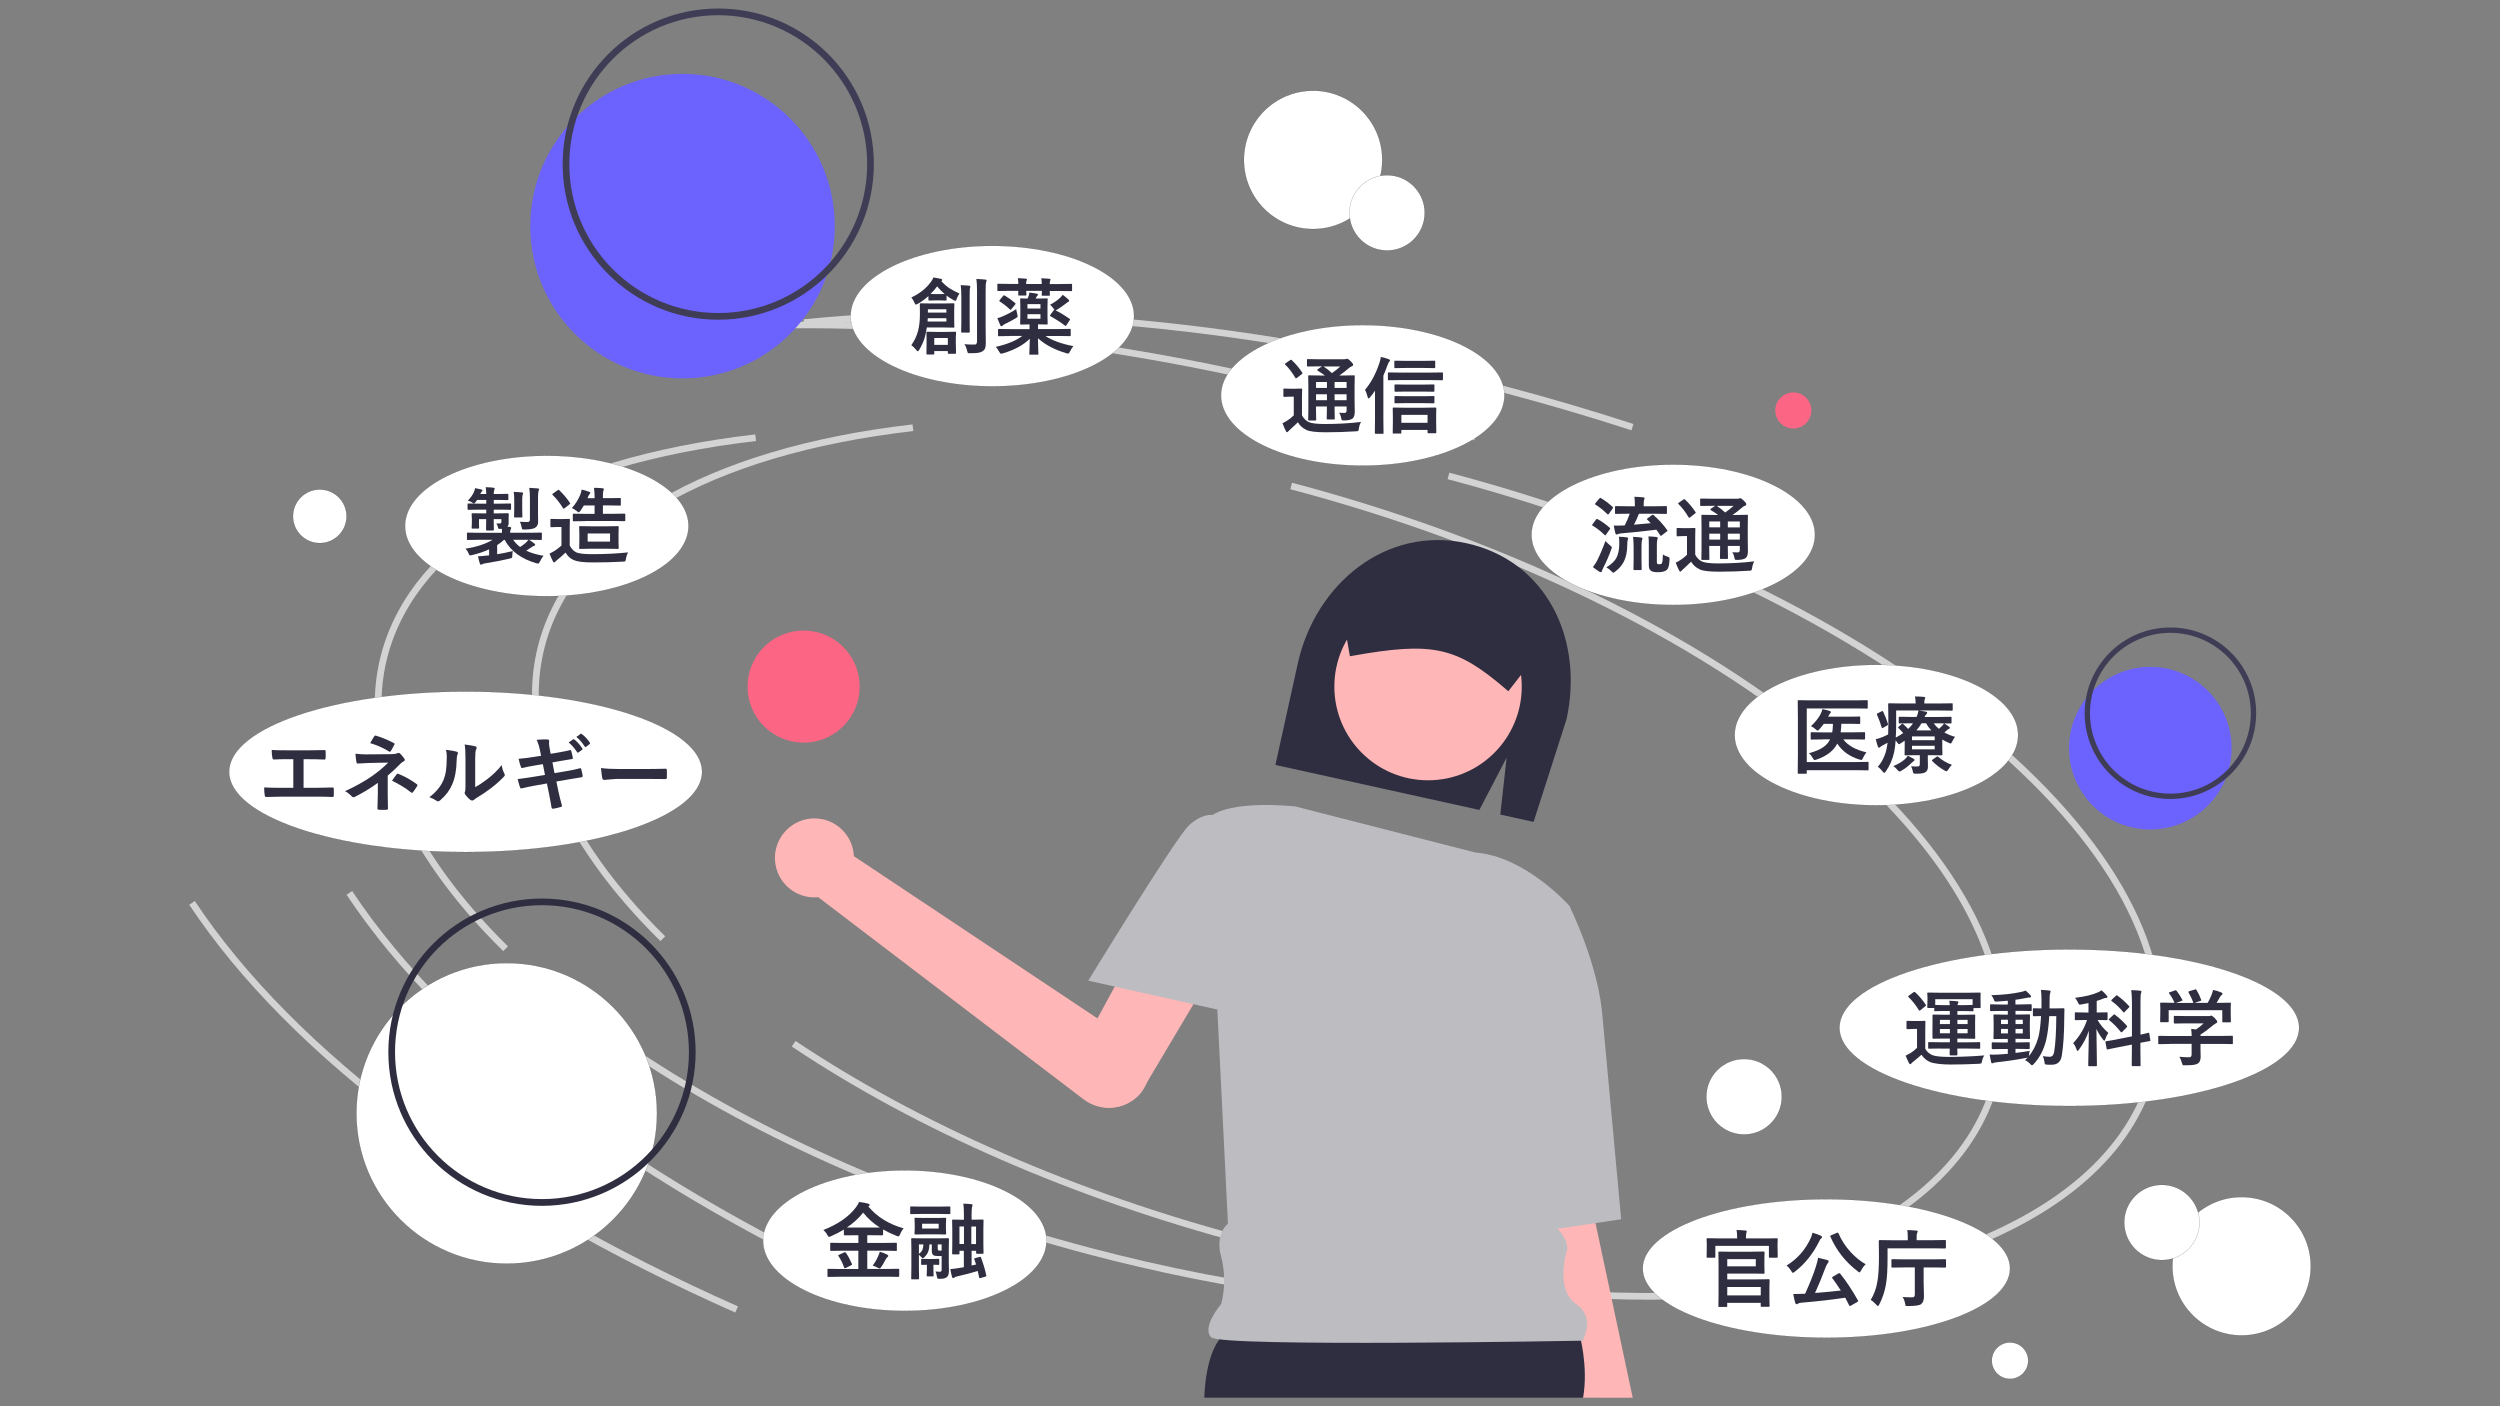 <?xml version="1.0" encoding="UTF-8"?>
<svg xmlns="http://www.w3.org/2000/svg" version="1.1" viewBox="0 0 4535.43 2551.18">
  <rect x="0" y="0" width="4535.43" height="2551.18" fill="#808080" stroke="none"/>
  <defs>
    <style>
      .cls-1 {
        fill: #fd6584;
      }

      .cls-2 {
        fill: #2f2e41;
      }

      .cls-3 {
        fill: #ffb6b6;
      }

      .cls-4 {
        fill: #3f3d56;
      }

      .cls-5 {
        fill: #bcbcc1;
      }

      .cls-6 {
        fill: #d3d3d3;
      }

      .cls-7 {
        stroke-width: .25px;
      }

      .cls-7, .cls-8 {
        fill: #fff;
        stroke: #000;
        stroke-miterlimit: 10;
      }

      .cls-9 {
        fill: #6c63ff;
      }

      .cls-8 {
        stroke-width: .2px;
      }
    </style>
  </defs>
  <!-- Generator: Adobe Illustrator 28.6.0, SVG Export Plug-In . SVG Version: 1.2.0 Build 709)  -->
  <g>
    <g id="_レイヤー_1" data-name="レイヤー_1">
      <g>
        <path id="ed879564-5a8c-4e9d-a096-68f5b6ab9b62-1795" class="cls-3" d="M2068.68,1984.02c-26.44,29.88-71.51,34.34-103.22,10.13l-481.03-366.47c-40.52,3.95-76.37-26.64-78.5-67.76-1.92-37.58,26.13-70.5,63.51-74.75,39.81-4.46,75.46,24.51,79.31,64.22h0c0,1.32.2,2.53.3,3.85l526.61,350.67c9.93,6.69,15.29,18.43,13.47,30.29-4.96,32.51-20.36,49.73-20.36,49.73h-.1v.1h.01Z"/>
        <path class="cls-6" d="M1198.19,1707.3c-186.17-183.23-264.77-374.47-221.42-538.36,55.71-210.38,303.06-355.73,678.75-398.98l1.42,12.05c-370.42,42.64-614.02,184.75-668.31,390.07-42.24,159.53,35.25,346.51,218.18,526.61l-8.51,8.61h-.11Z"/>
        <path class="cls-6" d="M2994.48,2357.88c-232.36,0-484.88-34.54-735.67-100.89-310.15-82.15-594.58-206.02-822.38-358.37l6.79-10.13c226.79,151.63,509.9,275,818.73,356.75,279.16,73.94,560.34,108.18,813.16,99.06l.41,12.15c-26.74.91-53.68,1.42-81.03,1.42h-.01Z"/>
        <path class="cls-6" d="M3527.57,2281.51l-3.85-11.55c207.85-70.3,337.8-183.44,375.89-327.37,48.42-182.93-56.82-395.13-296.17-597.72-240.67-203.49-587.69-372.45-977.25-475.56l3.14-11.75c391.18,103.52,739.93,273.28,981.91,477.99,243.2,205.72,349.86,422.38,300.12,610.07-39.2,147.99-171.89,264.06-383.79,335.78h0v.1h0Z"/>
        <path class="cls-6" d="M1619.36,2362.94c-456.62-202.48-808.4-465.23-990.62-739.72l10.13-6.69c181.01,272.67,530.96,533.8,985.46,735.37l-4.96,11.14h0v-.1h-.01Z"/>
        <path class="cls-6" d="M2959.73,780.69c-75.46-24.61-153.05-47.4-230.74-67.97-446.69-118.31-885.79-160.24-1269.88-121.35l-1.22-12.05c385.51-39,826.13,3.14,1274.13,121.75,77.89,20.56,155.68,43.55,231.35,68.17l-3.75,11.55h0l.1-.1h0Z"/>
        <path class="cls-6" d="M912.86,1725.43c-186.17-183.23-264.77-374.47-221.42-538.36,55.71-210.38,303.06-355.73,678.75-398.98l1.42,12.05c-370.42,42.64-614.02,184.75-668.31,390.07-42.24,159.53,35.25,346.51,218.18,526.61l-8.51,8.61h-.11Z"/>
        <path class="cls-6" d="M2709.14,2376.12c-232.36,0-484.88-34.54-735.67-100.89-310.15-82.15-594.58-206.02-822.38-358.37l6.79-10.13c226.79,151.63,509.9,275,818.73,356.75,279.16,73.94,560.34,108.18,813.16,99.06l.41,12.15c-26.74.91-53.68,1.42-81.03,1.42h-.01Z"/>
        <path class="cls-6" d="M3242.23,2299.74l-3.85-11.55c207.85-70.3,337.8-183.44,375.89-327.37,48.42-182.93-56.82-395.13-296.17-597.72-240.67-203.49-587.69-372.45-977.25-475.56l3.14-11.75c391.18,103.52,739.93,273.28,981.91,477.99,243.2,205.72,349.86,422.38,300.12,610.07-39.2,147.99-171.89,264.06-383.79,335.78h0v.1h0Z"/>
        <path class="cls-6" d="M1333.92,2381.18c-456.52-202.58-808.4-465.23-990.62-739.83l10.13-6.69c181.01,272.67,530.96,533.8,985.46,735.37l-4.96,11.14h-.01Z"/>
        <path class="cls-6" d="M2674.4,798.92c-75.46-24.61-153.05-47.4-230.74-67.97-446.69-118.31-885.79-160.24-1269.88-121.35l-1.22-12.05c385.51-39,826.13,3.14,1274.13,121.75,77.89,20.56,155.68,43.55,231.35,68.17l-3.75,11.55h.1v-.1h0Z"/>
        <path id="b6badfe4-ecf7-40b3-ab9a-d2e442646810-1785" class="cls-3" d="M2871.91,2535.64l-55.3-151.94-66.75-491.77,103.21-12.15,36.46,315.72,72.52,340.23"/>
        <path id="a7799203-f10e-4175-b8b3-865436e3910e-1790" class="cls-2" d="M2733.25,1374.56l-49.43,94.81-370.01-81.64,40.52-183.74c32.11-145.45,160.75-250.49,306.2-218.48s213.32,174.32,181.31,319.77l-59.66,185.77-60.37-13.27,11.45-103.11h0v-.1h-.01Z"/>
        <path id="fb4efb0d-4e34-4aa4-af9b-85f1b453b517-1791" class="cls-2" d="M2184.86,2535.64s.91-87.41,36.87-115.57c55.71-43.66,643.6,0,643.6,0,0,0,16.61,58.34,6.69,115.57"/>
        <circle id="b01ade62-873d-4b0f-b59f-ba4b75076aa4" class="cls-3" cx="2590.73" cy="1245.61" r="169.97"/>
        <path id="b558b83e-b369-42dd-8f4d-22a4c2c4f5e2-1792" class="cls-5" d="M2351.08,1463.19s-123.37-14.48-159.84,21.98l36.46,734.66s-24.31,18.23-12.15,60.67c7.09,27.85,7.09,57.13,0,84.98,0,0-36.46,42.54-18.23,60.67s673.89,6.08,673.89,6.08c0,0,24.31-42.54-12.15-66.75-36.46-24.31-18.23-91.06-18.23-91.06,0,0,12.15-18.23-18.23-48.52-30.39-30.29-54.6-279.26-54.6-279.26l78.91-303.57s-79.41-89.64-170.27-96.43l-325.65-83.36h.1v-.1h-.01Z"/>
        <path id="f8cef0e8-06d3-4209-b80b-8403fdc77134-1793" class="cls-5" d="M2752.9,1647.23l94.1-4.15s54.6,109.29,60.67,206.43l33.43,362.42-215.55,32.21,27.35-596.9h0Z"/>
        <path id="f41dbfcb-858e-4d45-9b75-6131cbc8ec95-1794" class="cls-2" d="M2736.39,1254.02l63.1-81.23c7.7-35.65-14.69-70.8-50.24-78.7l-238.54-52.57c-35.65-7.8-70.8,14.69-78.7,50.24v.61c-.1,0,16.92,98.15,16.92,98.15l3.04-.51c148.09-26.44,190.22-17.12,282.09,62.09l2.43,2.03h0l-.1-.1h0Z"/>
        <path id="ed879564-5a8c-4e9d-a096-68f5b6ab9b62-1795-2" class="cls-3" d="M1934.88,1950.69l140.9-259.2c19.65-36.77,66.35-49.02,101.59-26.74h0c32.82,20.76,43.15,63.81,23.3,97.24l-126.31,212.51c-19.75,33.32-62.39,44.87-96.33,26.13l-43.15-49.83"/>
        <path id="aaf783f1-6b30-4a3e-8412-451b817d63a0-1796" class="cls-5" d="M2312.69,1503.91l-112.33-25.42s-19.35-3.55-43.66,19.14c-24.21,22.79-182.42,281.49-182.42,281.49l234.18,52.37,104.13-327.67h0l.1.1h0Z"/>
        <circle id="af8c7bff-6816-464a-b0a9-6a679aecd372" class="cls-9" cx="1238.2" cy="410.27" r="276.22"/>
        <path class="cls-4" d="M1303.03,580.04c-155.89,0-282.3-126.41-282.3-282.3S1147.14,15.44,1303.03,15.44s282.3,126.41,282.3,282.3h0c-.2,155.89-126.41,282.09-282.3,282.3h0ZM1303.03,27.59c-149.2,0-270.14,120.94-270.14,270.14s120.94,270.14,270.14,270.14,270.14-120.94,270.14-270.14h0c-.2-149.1-121.04-269.94-270.14-270.14h0Z"/>
        <circle id="a60e3f6d-2e55-4ba4-880b-24129c1d171d" class="cls-9" cx="3901.03" cy="1357.33" r="147.48"/>
        <path class="cls-4" d="M3937.49,1449.51c-85.89,0-155.58-69.69-155.58-155.58s69.69-155.58,155.58-155.58,155.58,69.69,155.58,155.58c-.1,85.89-69.69,155.38-155.58,155.58ZM3937.49,1148.07c-80.53,0-145.86,65.33-145.86,145.86s65.33,145.86,145.86,145.86,145.86-65.33,145.86-145.86h0c0-80.53-65.33-145.76-145.86-145.86Z"/>
        <circle id="e41ec8f5-a87e-4b16-bc24-7a000bd09eb1" class="cls-7" cx="919.24" cy="2019.87" r="272.67"/>
        <path class="cls-2" d="M983.25,2187.62c-153.96,0-278.75-124.79-278.75-278.75s124.79-278.75,278.75-278.75,278.75,124.79,278.75,278.75h0c-.2,153.86-124.89,278.55-278.75,278.75ZM983.25,1642.17c-147.28,0-266.6,119.32-266.6,266.6s119.42,266.6,266.6,266.6,266.6-119.32,266.6-266.6c-.2-147.18-119.42-266.5-266.6-266.6h0Z"/>
        <circle class="cls-7" cx="580.12" cy="936.67" r="48.62"/>
        <circle class="cls-7" cx="3164.04" cy="1989.69" r="68.47"/>
        <circle class="cls-1" cx="3253.37" cy="744.63" r="32.72"/>
        <circle class="cls-7" cx="3646.48" cy="2468.49" r="33.02"/>
        <circle class="cls-7" cx="4066.64" cy="2297.21" r="125.5" transform="translate(-433.29 3548.38) rotate(-45)"/>
        <circle class="cls-7" cx="3921.99" cy="2217.8" r="68.27"/>
        <circle class="cls-7" cx="2382.15" cy="290.04" r="125.5"/>
        <circle class="cls-1" cx="1457.9" cy="1245.61" r="101.7"/>
        <circle class="cls-7" cx="2516.38" cy="386.16" r="68.27"/>
        <ellipse class="cls-8" cx="844.69" cy="1400.19" rx="428.97" ry="145.55"/>
        <g>
          <path class="cls-2" d="M550.74,1377.49v51.76h21.78c6.48,0,16.61-.2,30.59-.61h.41c1.32,0,2.03.81,2.03,2.43.1,2.13.1,4.15.1,6.08s0,3.95-.1,5.98c0,1.82-.81,2.73-2.33,2.73-9.52-.41-19.75-.61-30.59-.61h-61.18c-2.03,0-6.28,0-12.86.3-6.18.2-11.14.2-15.09.3h-.61c-.91,0-1.62-.2-1.92-.71-.2-.3-.41-1.11-.71-2.33-.71-3.95-1.01-8.61-1.01-14.28,9.01.51,19.75.71,32.21.71h20.66v-51.96h-11.85c-7.5,0-15.4.2-23.5.61-1.32,0-2.13-.91-2.63-3.24-.81-4.05-1.22-8.71-1.22-14.08,4.05.41,12.86.61,26.34.61h42.95c11.75,0,20.66-.2,26.64-.41h.3c1.11,0,1.62.81,1.62,2.43.1,1.92.1,3.95.1,5.98s0,3.85-.1,5.87c-.1,1.92-.81,2.94-2.13,2.94-9.01-.41-17.73-.61-26.23-.61h-11.75l.1.1h-.02Z"/>
          <path class="cls-2" d="M703.39,1407.47v32.31l.41,27.25c0,1.32-1.01,2.03-2.94,2.03-2.03.2-4.25.2-6.58.2s-4.46,0-6.58-.2c-1.92,0-2.94-.71-2.94-2.13l.71-27.04v-19.65c-13.27,9.72-27.15,18.13-41.73,25.42-1.01.51-1.92.71-2.63.71-1.01,0-2.03-.61-3.04-1.72-4.46-4.56-8.51-7.7-12.15-9.32,19.14-8.71,35.35-17.83,48.92-27.25,11.75-8.31,21.57-16.61,29.48-24.61l-35.05.71c-7.5.3-14.18.61-20.16,1.01-1.42,0-2.23-.91-2.53-2.94-.51-2.33-1.11-7.29-1.72-14.89,7.09.81,13.37,1.22,18.64,1.22h2.53l44.06-.41c4.76,0,8.41-.61,10.84-1.72.81-.41,1.52-.61,2.23-.61s1.82.41,2.63,1.22c1.72,1.42,4.15,4.36,7.6,9.01.61.91,1.01,1.82,1.01,2.63,0,1.22-.81,2.13-2.33,2.73-1.72.81-3.24,1.92-4.86,3.44-8.1,8.31-16.11,15.8-24.01,22.49h.2v.1h-.01ZM671.48,1348.11c1.01-1.62,2.53-4.15,4.46-7.5,1.42-2.33,2.33-3.95,2.84-4.66.71-1.01,1.42-1.52,2.23-1.52s.61,0,1.01.2c10.33,3.04,21.17,7.5,32.21,13.27,1.11.61,1.72,1.11,1.72,1.62s-.2,1.01-.61,1.52c-2.13,4.36-4.25,8.1-6.18,11.24-.61,1.01-1.22,1.52-2.03,1.52s-1.11-.2-1.62-.61c-10.03-6.28-21.37-11.24-33.93-15.09h-.1ZM711.19,1416.29c3.75-5.47,6.58-9.42,8.61-11.75.51-.71,1.01-1.01,1.52-1.01s.71.2,1.52.41c11.55,4.66,22.59,10.84,33.12,18.54.91.61,1.42,1.22,1.42,1.82s-.2,1.22-.61,1.82c-3.24,5.17-5.67,8.81-7.5,10.94-.61.81-1.22,1.22-1.82,1.22s-1.11-.3-2.13-1.01c-8.81-7.09-20.16-14.08-34.13-20.97h0Z"/>
          <path class="cls-2" d="M809.03,1360.27c9.83,1.22,16.21,2.33,19.25,3.34,1.62.41,2.43,1.32,2.43,2.73s-.1,1.22-.41,1.92c-1.22,2.43-1.82,5.87-1.82,10.33-.3,18.23-3.04,33.12-8.2,44.67-4.46,10.53-11.65,20.06-21.57,28.56-1.62,1.32-2.94,2.03-3.95,2.03s-1.72-.41-2.94-1.22c-3.55-2.43-7.9-4.56-12.86-6.38,11.85-9.01,20.26-19.04,25.22-30.29,2.43-5.98,4.05-11.85,4.86-17.62.91-6.18,1.42-14.59,1.52-25.42,0-4.76-.51-9.01-1.52-12.76h0v.1h0ZM862.11,1427.94c6.79-3.65,13.98-8.31,21.57-14.18,10.43-8,19.35-16.61,26.54-25.83.61,5.37,2.23,10.43,4.76,15.4.61,1.42.91,2.33.91,2.63,0,1.01-.81,2.33-2.33,3.75-7.5,7.7-14.99,14.28-22.49,19.95-8.71,6.69-17.73,12.76-27.04,18.23-1.42.91-2.94,2.03-4.36,3.24-1.01.81-2.03,1.22-3.14,1.22s-1.82-.41-3.14-1.22c-2.94-2.03-5.98-5.17-9.12-9.32-.91-1.42-1.32-2.43-1.32-3.24s.2-1.52.61-2.33c.61-1.11.91-4.96.91-11.55v-47.51c0-12.97-.51-21.78-1.52-26.54,9.62,1.22,16,2.33,19.04,3.24,1.82.41,2.73,1.32,2.73,2.63s-.41,2.23-1.22,3.85c-.91,1.92-1.42,7.5-1.42,16.81v50.75h0l.03.02Z"/>
          <path class="cls-2" d="M981.53,1370.81l-1.92-9.72c-1.52-7.39-3.55-13.67-6.08-19.04,6.28-.41,10.84-.71,13.98-.71s4.05,0,5.77.2c2.03.2,3.04.91,3.04,2.23l-.3,4.76c0,1.92.2,3.95.61,6.28l2.33,12.76,12.46-2.13c10.94-1.92,18.74-3.44,23.2-4.66.81,0,1.32.51,1.72,1.62,1.11,3.75,2.13,8.1,3.04,13.07,0,1.01-.81,1.52-2.33,1.72-2.03.3-5.67.91-11.24,1.82-4.15.61-7.6,1.22-10.23,1.72l-13.37,2.43,3.75,19.45,22.08-3.75c9.42-1.62,17.32-3.24,23.8-5.06.41,0,.81-.2,1.11-.2.91,0,1.42.61,1.52,1.82,1.22,4.36,2.13,8.41,2.63,12.15,0,1.52-.81,2.33-2.33,2.53-3.44.51-11.55,1.82-24.41,4.05l-20.97,3.65,3.44,16.81c1.32,6.28,3.55,15.5,6.79,27.55v.2c0,.51-.71,1.01-2.03,1.52-4.05,1.32-8.71,2.43-13.78,3.24h-.51c-1.52,0-2.43-.61-2.63-1.82-.2-1.11-.61-3.44-1.22-7.09-1.42-8.1-2.53-14.38-3.55-18.94l-3.75-17.93-20.66,3.65c-10.03,1.82-18.23,3.55-24.61,5.17-.41.2-.81.2-1.22.2-1.01,0-1.82-.61-2.23-1.92-1.22-3.44-2.63-8.51-4.25-15.09,7.8-.91,17.22-2.23,28.26-4.05l21.27-3.44-3.85-19.55-14.28,2.33c-9.12,1.52-16.71,3.04-22.59,4.56-.41,0-.71.2-1.01.2-.81,0-1.42-.61-1.82-1.72-1.52-3.75-2.94-8.81-4.25-15.09,7.6-.61,16.61-1.72,27.04-3.34l13.78-2.13h0l-.2-.3h0ZM1031.67,1346.91l8.1-5.57c.3-.2.61-.41.91-.41s.81.2,1.42.71c5.17,4.05,9.93,9.42,14.38,16.21.3.41.41.81.41,1.11s-.3.91-.91,1.32l-6.38,4.66c-.41.3-.81.51-1.22.51s-1.01-.3-1.42-.91c-4.66-7.19-9.83-13.07-15.4-17.62h.11ZM1045.65,1336.87l7.6-5.47c.41-.2.71-.41,1.01-.41s.81.2,1.32.71c5.87,4.46,10.64,9.72,14.48,15.6.3.51.41.91.41,1.22,0,.51-.3,1.01-1.01,1.52l-6.08,4.76c-.41.3-.81.41-1.22.41s-1.01-.3-1.42-.91c-4.25-6.79-9.32-12.56-15.09-17.42h0Z"/>
          <path class="cls-2" d="M1090.32,1393.3c7.9,1.22,18.84,1.82,32.82,1.82h48.92c4.76,0,10.94,0,18.54-.2,9.62-.2,15.09-.2,16.41-.3h.71c1.32,0,2.03.71,2.03,2.13.2,2.33.2,4.76.2,7.19s0,4.76-.2,7.09c0,1.52-.71,2.33-2.13,2.33h-.61c-15.19-.2-26.54-.3-33.93-.3h-54.7l-22.28,1.82c-1.92,0-3.04-1.11-3.44-3.24-.91-4.05-1.62-10.13-2.33-18.43h0v.1h-.01Z"/>
        </g>
        <ellipse class="cls-8" cx="2472.22" cy="717.29" rx="257.08" ry="127.42"/>
        <g>
          <path class="cls-2" d="M2469.28,765.49c-1.92,2.84-3.34,6.89-4.05,12.05-.41,2.53-.91,3.95-1.52,4.36-.41.3-1.82.51-4.15.61-17.83,1.11-35.86,1.72-53.89,1.72s-30.08-1.42-35.65-4.25c-6.89-3.34-12.05-8-15.4-13.88-.81.81-5.67,5.27-14.48,13.57-1.52,1.32-2.53,2.33-3.04,2.94-.61,1.01-1.32,1.52-2.13,1.52s-1.42-.71-2.13-2.03c-1.62-2.94-3.65-7.7-6.18-14.28,3.14-1.52,6.08-3.14,8.71-4.86,3.65-2.23,7.6-5.37,11.75-9.42v-33.93h-6.38l-10.64.41c-.91,0-1.42,0-1.62-.41-.2-.2-.2-.71-.2-1.52v-11.55c0-.81,0-1.22.41-1.42.2-.2.71-.2,1.52-.2l10.64.3h8.81l10.94-.3c.81,0,1.32,0,1.52.3.2.2.2.61.2,1.32l-.3,14.48v32.31c3.14,6.08,7.39,10.23,12.86,12.66,5.17,2.13,14.69,3.24,28.56,3.24,22.99,0,44.97-1.22,65.94-3.75h-.1ZM2343.68,653.57c6.99,6.38,13.17,13.88,18.74,22.28.41.61.61,1.01.61,1.22,0,.41-.51,1.01-1.52,1.82l-8.51,6.58c-1.01.71-1.72,1.01-1.92,1.01-.3,0-.81-.41-1.22-1.22-5.47-9.32-11.45-17.22-18.13-23.7-.51-.41-.81-.81-.81-1.11s.51-.91,1.42-1.52l8.2-5.57c.81-.51,1.42-.81,1.82-.81s.91.3,1.52,1.01h-.2ZM2429.38,748.79c3.65.3,6.89.41,9.52.41s4.05-1.52,4.05-4.46v-7.29h-21.78v4.05l.3,17.62c0,.81,0,1.32-.3,1.52s-.61.3-1.32.3h-11.24c-.81,0-1.32,0-1.52-.3-.2-.2-.2-.71-.2-1.52l.3-17.62v-4.05h-19.75v5.77l.3,17.93c0,.81,0,1.32-.3,1.42s-.61.3-1.32.3h-11.14c-.81,0-1.32,0-1.52-.3-.2-.2-.2-.71-.2-1.42l.3-17.73v-42.74l-.3-18.13c0-.81,0-1.22.3-1.42.2-.2.71-.2,1.52-.2l20.26.3h8.2c-2.73-2.23-7.09-5.17-13.07-8.81-.61-.41-.91-.81-.91-1.22s.41-.81,1.22-1.52l7.5-5.06h-5.67l-19.85.3c-1.11,0-1.72-.51-1.72-1.52v-10.13c0-.91,0-1.42.3-1.62.2-.2.71-.2,1.42-.2l19.85.3h45.07c1.82,0,3.14-.2,3.95-.41.91-.41,1.72-.61,2.33-.61.91,0,3.04,1.42,6.18,4.36,3.14,3.04,4.66,5.17,4.66,6.58s-.91,2.33-2.63,2.94c-1.52.41-3.44,1.72-5.77,3.75-5.27,4.56-10.74,8.81-16.51,12.86h5.67l20.46-.3c.81,0,1.32,0,1.52.3.1.2.2.61.2,1.32l-.3,19.55v23.4l.3,21.57c0,5.77-1.22,9.72-3.75,12.05-2.84,2.33-8,3.55-15.5,3.65-2.33,0-3.75-.2-4.15-.51-.3-.3-.61-1.32-1.01-2.94-1.01-5.17-2.33-8.61-3.95-10.43h0v-.1h0ZM2387.54,703.81h19.75v-10.74h-19.75v10.74ZM2387.54,725.99h19.75v-10.74h-19.75v10.74ZM2431.6,664.81h-30.49c5.17,3.44,10.23,7.39,15.29,12.05,5.47-3.75,10.53-7.8,15.19-12.05h.01ZM2442.95,693.07h-21.78v10.74h21.78v-10.74ZM2421.17,725.99h21.78v-10.74h-21.78v10.74Z"/>
          <path class="cls-2" d="M2476.27,707.35c11.14-13.17,19.85-29.48,26.23-48.92,1.32-3.95,2.23-7.6,2.63-10.94,5.57,1.32,10.23,2.73,13.98,4.05,1.72.61,2.63,1.32,2.63,2.33s-.61,1.62-1.72,2.73c-.81.81-1.82,2.94-3.04,6.38-2.23,6.28-4.66,12.46-7.29,18.43v80.83l.3,23.09c0,.81-.1,1.32-.3,1.52s-.71.2-1.42.2h-12.56c-1.01,0-1.52-.61-1.52-1.72l.3-23.09v-53.48c-2.23,3.44-5.17,7.5-9.01,12.05-1.01,1.32-1.92,2.03-2.73,2.03s-1.22-.81-1.62-2.63c-1.52-5.87-3.14-10.23-4.86-12.97h0v.1h0ZM2540.49,689.52l-20.97.3c-.81,0-1.22,0-1.42-.3-.1-.2-.2-.71-.2-1.52v-10.64c0-.81.1-1.32.3-1.52s.61-.2,1.32-.2l20.97.3h54.7l20.87-.3c.81,0,1.32,0,1.52.41.1.2.2.71.2,1.42v10.64c0,.81-.1,1.32-.3,1.52s-.71.2-1.52.2l-20.87-.3h-54.7.1,0ZM2540.59,786.56h-12.36c-.81,0-1.22,0-1.42-.3-.1-.2-.2-.61-.2-1.32l.3-20.26v-10.23l-.3-13.57c0-1.01.51-1.52,1.62-1.52l19.95.3h36.26l19.55-.3c1.11,0,1.72.51,1.72,1.52l-.3,11.75v11.85l.3,20.06c0,1.01-.61,1.52-1.72,1.52h-12.56c-1.11,0-1.62-.51-1.62-1.52v-4.56h-47.51v5.06c0,.81-.1,1.22-.3,1.42s-.71.2-1.42.2h0v-.1h.01ZM2583.14,667.54h-32.82l-19.04.3c-.81,0-1.32,0-1.52-.3-.1-.2-.2-.61-.2-1.32v-10.23c0-.81.1-1.22.41-1.42.1-.2.61-.2,1.32-.2l19.04.3h32.82l18.74-.3c.91,0,1.42,0,1.62.3.1.2.2.61.2,1.32v10.23c0,.81-.1,1.22-.41,1.42-.2.2-.71.2-1.52.2l-18.74-.3h.1,0ZM2581.92,710.39h-31.5l-18.84.3c-1.11,0-1.72-.51-1.72-1.52v-10.13c0-.81.1-1.22.41-1.42.1-.2.61-.2,1.32-.2l18.84.3h31.5l18.74-.3c.81,0,1.22,0,1.42.3.1.2.2.61.2,1.32v10.13c0,1.01-.51,1.52-1.62,1.52l-18.74-.3h0ZM2581.92,731.36h-31.5l-18.84.3c-.81,0-1.32,0-1.52-.3-.1-.2-.2-.61-.2-1.32v-9.93c0-.81.1-1.22.41-1.42.1-.2.61-.2,1.32-.2l18.84.3h31.5l18.74-.3c.81,0,1.22,0,1.42.3.1.2.2.61.2,1.32v9.93c0,.71,0,1.22-.3,1.32s-.61.3-1.42.3l-18.74-.3h.1-.01ZM2542.32,752.63v14.38h47.51v-14.38h-47.51Z"/>
        </g>
        <ellipse class="cls-8" cx="3404.09" cy="1333.54" rx="257.08" ry="127.42"/>
        <g>
          <path class="cls-2" d="M3277.79,1285.43v97.04h89.64l20.87-.3c.81,0,1.22,0,1.42.3.1.2.2.71.2,1.42v12.05c0,.81-.1,1.22-.3,1.42-.2.2-.61.2-1.32.2l-20.87-.3h-89.64v4.86c0,.81-.1,1.22-.3,1.42-.2.2-.81.2-1.52.2h-12.86c-.71,0-1.22,0-1.42-.3s-.3-.61-.3-1.42l.3-32.31v-65.74l-.3-32.01c0-.81.1-1.32.3-1.52s.71-.2,1.42-.2l20.16.3h83.56l19.85-.3c.81,0,1.32,0,1.52.3.1.2.2.61.2,1.32v12.05c0,.81-.1,1.22-.3,1.42-.2.2-.71.2-1.42.2l-19.85-.3h-89.03v.2h0ZM3307.46,1341.44l-20.87.3c-.81,0-1.32,0-1.52-.3-.1-.2-.2-.61-.2-1.32v-10.23c0-1.01.61-1.52,1.72-1.52l20.87.3h16.51c.71-4.56,1.22-9.72,1.32-15.5h-16.71c-1.92,2.84-4.56,6.08-7.9,9.83-1.42,1.62-2.53,2.43-3.34,2.43s-1.92-.81-3.75-2.63c-2.13-1.92-4.76-3.75-8.2-5.47,7.29-6.69,13.07-13.78,17.12-21.17,1.92-3.85,3.14-7.09,3.65-9.72,4.96.91,9.42,2.13,13.37,3.44,1.32.51,2.03,1.11,2.03,1.92s-.41,1.42-1.32,2.13c-.71.61-1.62,2.03-2.63,4.25-.3.81-.71,1.42-1.11,2.03h37.38l19.14-.3c.81,0,1.32,0,1.52.3.1.2.2.61.2,1.32v10.13c0,.81-.1,1.32-.3,1.52s-.71.2-1.42.2l-19.14-.3h-13.37c-.1,5.47-.61,10.64-1.32,15.5h21.68l20.87-.3c.91,0,1.42,0,1.52.3.2.2.3.51.3,1.22v10.23c0,.81-.1,1.22-.41,1.42-.2.2-.71.2-1.52.2l-20.87-.3h-16.71c8.2,11.04,22.18,18.94,41.93,23.5-2.53,3.34-4.66,6.89-6.38,10.53-.81,2.23-1.72,3.34-2.63,3.34s-1.72-.2-3.55-.71c-17.93-5.57-31.4-15.19-40.31-28.97-6.58,12.97-19.14,22.59-37.58,28.97-2.13.71-3.34,1.01-3.65,1.01-.81,0-1.82-1.11-2.94-3.34-1.72-3.34-4.05-6.38-7.19-9.12,11.45-3.24,20.26-6.99,26.23-11.24,5.47-3.85,9.52-8.51,12.05-13.98h-12.76.2v.1h-.01Z"/>
          <path class="cls-2" d="M3527.06,1312.26c2.23,1.32,5.17,3.34,8.91,5.98.91.71,1.42,1.42,1.42,2.13s-.51,1.52-1.52,1.82c-.91.3-2.43,1.32-4.56,3.24l-3.95,3.34c5.87,3.34,12.36,5.98,19.45,8-1.92,2.23-3.55,4.96-5.06,8.31-1.11,2.53-2.03,3.75-2.84,3.75s-1.92-.41-3.75-1.32c-4.46-1.92-8.31-3.95-11.55-5.98v14.79l.3,12.36c0,.71-.1,1.22-.3,1.32-.2.2-.71.3-1.52.3l-19.85-.3h-4.86v6.48l.2,14.48c0,5.17-1.72,8.61-5.17,10.33-2.73,1.52-7.5,2.33-14.28,2.33h-4.05c-1.52,0-2.43-.3-2.84-.91-.3-.41-.71-1.62-1.11-3.65-.81-3.75-1.82-6.79-3.14-9.01,3.24.3,6.69.51,10.43.51s3.85-.41,4.56-1.22c.61-.61.91-1.72.91-3.24v-16.11h-6.18l-19.85.3c-.81,0-1.22,0-1.42-.3-.1-.2-.2-.61-.2-1.32l.2-13.98v-10.94l-7.9,5.17c-1.32.81-2.13,1.22-2.63,1.22s-1.22-.71-2.13-2.13c-.71-1.01-1.92-2.63-3.75-4.86-.61,8.71-1.52,15.7-2.63,21.07-2.84,13.07-7.9,24.82-15.19,35.25-1.32,1.72-2.23,2.63-2.94,2.63s-1.62-.81-2.94-2.63c-2.84-3.65-5.67-6.38-8.71-8.31,7.9-9.01,13.27-20.06,16-32.92.71-3.34,1.32-6.89,1.82-10.84-1.92,1.11-4.86,2.73-8.71,4.76-2.63,1.42-4.25,2.43-4.66,3.04-.71.81-1.42,1.22-2.33,1.22s-1.52-.51-1.82-1.62c-1.32-3.65-2.63-8.2-3.95-13.78,3.44-.71,7.5-2.03,12.15-3.85,2.94-1.11,6.38-2.73,10.33-4.86.2-7.7.41-14.38.41-20.06l-.41-34.54c0-.91.1-1.42.3-1.62s.61-.2,1.32-.2l20.97.3h27.25v-1.01c0-3.95-.41-7.8-1.22-11.65,4.76,0,10.13.2,16.21.71,1.62.2,2.43.71,2.43,1.62s-.3,1.32-.91,2.73c-.51,1.11-.71,3.14-.71,5.98v1.62h29.27l20.66-.3c.81,0,1.22,0,1.42.41.1.2.1.61.1,1.52v9.83c0,.81,0,1.22-.2,1.42-.2.2-.61.2-1.32.2l-20.66-.3h-38.69c4.36.61,8.51,1.32,12.15,2.13,1.62.3,2.43.91,2.43,1.82s-.51,1.82-1.42,2.73c-1.01.81-2.13,2.43-3.34,5.06h26.34l20.97-.3c.81,0,1.22,0,1.42.3.1.2.2.61.2,1.32v9.01c0,1.01-.51,1.52-1.62,1.52l-20.97-.3h-9.72c2.53,3.55,5.67,6.89,9.42,10.03,1.52-1.22,3.44-3.04,5.77-5.37,1.62-1.82,2.84-3.24,3.44-4.56h.3v-.1h.02ZM3416.35,1290.99c3.65,7.7,6.48,15.09,8.71,22.18.1.51.2.81.2,1.11,0,.61-.61,1.22-1.82,1.92l-6.69,3.95c-1.01.51-1.72.81-2.03.81s-.81-.41-1.01-1.22c-1.82-6.48-4.66-14.18-8.51-23.09-.3-.61-.41-1.01-.41-1.22,0-.3.61-.81,1.72-1.42l6.79-3.44c.81-.41,1.42-.71,1.82-.71s.81.41,1.22,1.11h0v.02ZM3461.12,1371.01c5.87,2.94,9.32,4.76,10.33,5.37,1.22.71,1.82,1.52,1.82,2.43s-.71,1.42-2.03,2.33c-.71.41-1.82,1.32-3.34,2.84-5.98,5.98-12.15,10.74-18.43,14.18-1.72,1.01-2.94,1.52-3.65,1.52s-1.92-1.01-3.65-3.04c-2.33-2.84-4.76-5.06-7.29-6.79,8.81-3.85,15.5-7.7,20.16-11.85,2.73-2.33,4.66-4.66,5.98-6.89h.1v-.1h0ZM3467.2,1312.17l-20.97.3c-1.11,0-1.62-.51-1.62-1.52v-9.01c0-.81.1-1.22.3-1.42.2-.2.61-.2,1.32-.2l20.97.3h9.83c1.82-4.05,2.94-8,3.44-11.75h-40.52v26.03c0,9.42-.2,17.12-.71,23.2,5.47-2.94,9.93-5.67,13.47-8.2-1.82-2.33-4.66-5.37-8.51-9.01-.41-.51-.71-.91-.71-1.22s.41-.91,1.22-1.52l5.17-4.46c.61-.51,1.11-.71,1.52-.71s1.01.2,1.42.71c3.24,2.84,6.18,5.67,8.91,8.71,3.44-3.14,6.38-6.48,8.81-10.13h-3.44l.1-.1h0ZM3509.84,1335.96h-41.12v6.89h41.12v-6.89ZM3509.84,1359.36v-6.38h-41.12v6.38h41.12ZM3503.66,1325.02c-3.85-4.15-6.99-8.41-9.42-12.86h-8.31c-2.73,4.76-5.87,9.01-9.32,12.86h27.05ZM3516.22,1372.94c7.19,6.38,15.5,11.24,24.92,14.59-2.13,1.92-4.25,4.76-6.48,8.31-1.52,2.33-2.63,3.44-3.34,3.44s-1.62-.51-3.65-1.52c-8.51-4.86-15.8-10.53-22.18-17.02-.41-.51-.71-.91-.71-1.22s.51-1.01,1.42-1.62l6.79-4.76c1.01-.61,1.62-.91,1.92-.91s.81.2,1.22.71h.1-.01Z"/>
        </g>
        <ellipse class="cls-8" cx="3035.5" cy="970.2" rx="257.08" ry="127.32"/>
        <g>
          <path class="cls-2" d="M2898.55,941.94c7.6,4.15,14.79,9.32,21.78,15.5.61.61.91,1.01.91,1.22,0,.3-.3.91-.91,1.82l-6.99,9.72c-.41.71-.81,1.01-1.22,1.01s-.81-.3-1.42-.91c-6.08-6.08-13.17-11.65-21.27-16.61-.81-.41-1.22-.81-1.22-1.01s.3-.91,1.01-1.82l6.18-8.2c.71-.81,1.22-1.22,1.72-1.22s.71.2,1.32.51h.11ZM2889.74,1028.75c2.94-3.55,5.57-7.6,7.9-12.05,5.98-12.15,10.84-23.9,14.79-35.25,3.04,3.04,5.77,5.67,8.31,7.8,2.23,1.72,3.34,2.94,3.34,3.75s-.3,1.82-.91,3.44c-4.15,11.55-9.01,22.79-14.48,33.53-1.42,2.73-2.23,4.76-2.53,5.98-.3,1.32-.91,2.03-1.82,2.03s-1.92-.3-2.94-.91c-4.25-2.63-8.2-5.47-11.75-8.41h0l.1.1h-.01ZM2904.53,903.75c6.89,4.05,13.88,9.32,20.97,15.8.61.41.91.91.91,1.32s-.3.91-.91,1.82l-6.79,9.62c-.61.71-1.11,1.11-1.52,1.11s-.71-.2-1.22-.71c-7.5-7.39-14.69-13.07-21.47-17.22-.71-.41-1.01-.71-1.01-1.01s.3-.91,1.01-1.82l6.99-8.2c.71-.81,1.22-1.22,1.72-1.22s.71.2,1.32.51h0ZM2914.05,1029.35c9.12-5.27,15.5-11.34,18.94-18.43,3.04-6.28,4.66-14.59,4.66-25.02s-.3-8.2-.81-12.15c5.27.2,9.93.51,13.98,1.01,1.92.3,2.94,1.01,2.94,1.82s-.3,1.22-.91,3.34c-.41,2.03-.71,4.46-.71,7.39,0,12.66-2.03,22.99-5.98,31.1-3.44,6.89-8.61,12.97-15.7,18.43-1.92,1.42-3.14,2.13-3.75,2.13s-1.92-.81-3.44-2.63c-2.43-2.63-5.47-4.96-9.12-7.09h-.1v.1h0ZM3000.25,934.85c8.71,7.5,16.81,16.41,24.31,26.74.41.61.61,1.01.61,1.22s-.51.81-1.52,1.52l-8.51,6.69c-.81.71-1.52,1.11-2.03,1.11s-.71-.3-1.22-1.01c-2.33-3.75-4.66-7.09-6.99-10.13-24.21,2.94-45.18,5.17-63.1,6.58-3.24.3-5.47.81-6.48,1.42-1.01.51-1.92.71-2.73.71s-1.42-.81-2.03-2.33c-1.01-3.65-1.92-8.31-2.94-13.98,2.53,0,4.96.2,7.09.2s4.15,0,8-.2l4.76-.2c4.05-7.9,7.09-14.89,9.12-21.17h-4.25l-20.76.3c-.81,0-1.32,0-1.52-.3-.1-.2-.2-.61-.2-1.32v-10.94c0-.81.1-1.22.3-1.42s.71-.2,1.42-.2l20.76.3h13.57v-2.63c0-6.08-.3-10.94-.91-14.59,5.98.2,11.34.51,16.11,1.01,1.62.2,2.43.71,2.43,1.62s-.3,1.72-.91,3.24c-.51,1.11-.71,3.95-.71,8.41v2.94h19.55l20.87-.3c.81,0,1.32,0,1.52.3.1.2.2.61.2,1.32v10.94c0,.81-.1,1.22-.3,1.42s-.71.2-1.42.2l-20.87-.3h-28.16c-2.94,7.39-5.87,14.08-9.01,19.85,14.18-1.22,24.31-2.13,30.39-2.73-1.82-2.03-3.85-4.05-6.18-6.38-.51-.51-.81-.81-.81-1.11s.51-.81,1.42-1.42l7.7-5.77c.71-.51,1.22-.71,1.62-.71s.91.3,1.72,1.01h0l.1.1h-.01ZM2962.57,973.95c6.58.2,11.55.61,14.79,1.22,1.52.2,2.33.71,2.33,1.72s-.1,1.11-.41,1.82c-.3.91-.51,1.52-.61,1.82-.51,2.33-.71,6.89-.71,13.67v20.56l.3,17.73c0,.81-.1,1.32-.3,1.52s-.71.2-1.42.2h-11.55c-.81,0-1.22,0-1.42-.3-.1-.2-.2-.71-.2-1.42l.3-17.73v-20.36c0-8-.3-14.79-1.01-20.36h-.1v-.1h0ZM3016.56,1005.85c2.33,1.62,5.17,2.94,8.51,3.95,1.72.51,2.73,1.01,3.14,1.52.41.41.61,1.22.61,2.33v1.72c-.3,9.22-1.82,15.29-4.56,18.13-3.04,3.04-8.41,4.56-16.11,4.56s-10.13-.81-12.66-2.33c-2.84-1.62-4.25-4.96-4.25-10.13v-37.07c0-6.58-.2-11.75-.71-15.4,5.57.2,10.33.51,14.28,1.01,1.72.3,2.63.91,2.63,1.82s-.3,1.62-.91,3.24c-.51,1.42-.71,5.27-.71,11.55v28.67c0,1.92.3,3.14,1.01,3.65.81.41,2.23.61,4.15.61s3.14-.61,3.95-1.82c1.11-1.82,1.72-7.09,1.82-15.8h0l-.2-.2h.01Z"/>
          <path class="cls-2" d="M3182.67,1018.41c-1.92,2.84-3.34,6.89-4.05,12.05-.41,2.53-.91,3.95-1.52,4.36-.41.3-1.82.51-4.15.61-17.83,1.11-35.86,1.72-53.89,1.72s-30.08-1.42-35.65-4.25c-6.89-3.34-12.05-8-15.4-13.88-.81.81-5.67,5.27-14.48,13.57-1.52,1.32-2.53,2.33-3.04,2.94-.61,1.01-1.32,1.52-2.13,1.52s-1.42-.71-2.13-2.03c-1.62-2.94-3.65-7.7-6.18-14.28,3.14-1.52,6.08-3.14,8.71-4.86,3.65-2.23,7.6-5.37,11.75-9.42v-33.93h-6.38l-10.64.41c-.91,0-1.42,0-1.62-.41s-.2-.71-.2-1.52v-11.55c0-.81.1-1.22.41-1.42.2-.2.71-.2,1.52-.2l10.64.3h8.81l10.94-.3c.81,0,1.32,0,1.52.3.1.2.2.61.2,1.32l-.3,14.48v32.31c3.14,6.08,7.39,10.23,12.86,12.66,5.17,2.13,14.69,3.24,28.56,3.24,22.99,0,44.97-1.22,65.94-3.75h-.1ZM3057.07,906.49c6.99,6.38,13.17,13.88,18.74,22.28.41.61.61,1.01.61,1.22,0,.41-.51,1.01-1.52,1.82l-8.51,6.58c-1.01.71-1.72,1.01-1.92,1.01-.3,0-.81-.41-1.22-1.22-5.47-9.32-11.55-17.22-18.13-23.7-.51-.41-.81-.81-.81-1.11s.51-.91,1.42-1.52l8.2-5.57c.81-.51,1.42-.81,1.82-.81s.91.3,1.52,1.01h-.2ZM3142.77,1001.8c3.65.3,6.89.41,9.52.41s4.05-1.52,4.05-4.46v-7.29h-21.78v4.05l.3,17.62c0,.81,0,1.32-.3,1.52s-.61.3-1.32.3h-11.24c-.81,0-1.32,0-1.52-.3-.1-.2-.2-.71-.2-1.52l.3-17.62v-4.05h-19.75v5.77l.3,17.93c0,.81,0,1.32-.3,1.42s-.61.3-1.42.3h-11.14c-.81,0-1.32,0-1.52-.3-.1-.2-.2-.71-.2-1.42l.3-17.73v-42.74l-.3-18.13c0-.81.1-1.22.3-1.42s.71-.2,1.52-.2l20.26.3h8.2c-2.73-2.23-7.09-5.17-13.07-8.81-.61-.41-.91-.81-.91-1.22s.41-.81,1.22-1.52l7.5-5.06h-5.67l-19.85.3c-1.11,0-1.72-.51-1.72-1.52v-10.13c0-.91.1-1.42.3-1.62s.71-.2,1.42-.2l19.85.3h45.07c1.82,0,3.14-.2,3.95-.41.91-.41,1.72-.61,2.33-.61.91,0,3.04,1.42,6.18,4.36,3.14,3.04,4.66,5.17,4.66,6.58s-.91,2.33-2.63,2.94c-1.52.41-3.44,1.72-5.77,3.75-5.27,4.56-10.74,8.81-16.51,12.86h5.67l20.46-.3c.81,0,1.32,0,1.52.3.1.2.2.61.2,1.32l-.3,19.55v23.4l.3,21.57c0,5.77-1.22,9.72-3.75,12.05-2.84,2.33-8,3.55-15.5,3.65-2.33,0-3.75-.2-4.15-.51-.3-.3-.61-1.32-1.01-2.94-1.01-5.17-2.33-8.61-3.95-10.43h0l.1-.1h0ZM3100.93,956.73h19.75v-10.74h-19.75v10.74ZM3100.93,978.91h19.75v-10.74h-19.75v10.74ZM3144.99,917.73h-30.49c5.17,3.44,10.23,7.39,15.29,12.05,5.47-3.75,10.53-7.8,15.19-12.05h.01ZM3156.34,945.99h-21.78v10.74h21.78v-10.74ZM3134.56,978.91h21.78v-10.74h-21.78v10.74Z"/>
        </g>
        <ellipse class="cls-8" cx="3313.34" cy="2301.26" rx="333.14" ry="125.6"/>
        <g>
          <path class="cls-2" d="M3203.44,2246.76l19.85-.3c.91,0,1.42.1,1.62.3.1.2.2.71.2,1.42l-.3,8v6.99l.3,16.81c0,.81-.1,1.32-.41,1.52-.2.1-.71.2-1.52.2h-12.36c-.81,0-1.32-.1-1.52-.41-.1-.1-.2-.61-.2-1.32v-19.75h-97.14v19.85c0,.81-.1,1.32-.3,1.52-.2.1-.61.2-1.32.2h-12.56c-.81,0-1.32-.1-1.52-.3-.1-.2-.2-.71-.2-1.42l.3-17.02v-5.77l-.3-9.22c0-.81.1-1.32.3-1.52.2-.1.71-.2,1.42-.2l20.06.3h33.63v-.71c0-6.69-.41-11.55-1.11-14.48,5.67.1,11.14.41,16.21.91,1.52.1,2.33.61,2.33,1.42l-.71,3.04c-.51,1.01-.71,4.05-.71,9.12v.71h35.96v.1h0ZM3178.62,2270.77l20.97-.3c.81,0,1.22.1,1.42.3.1.2.2.61.2,1.32l-.3,12.46v12.15l.3,12.46c0,.81-.1,1.22-.3,1.42-.2.1-.61.2-1.32.2l-20.97-.3h-45.07v10.53h53.48l21.47-.3c.91,0,1.42.1,1.62.41.1.2.2.71.2,1.52l-.3,13.27v20.16l.3,13.07c0,.81-.1,1.22-.41,1.42-.2.1-.71.2-1.42.2h-12.56c-.81,0-1.32-.1-1.52-.3-.1-.2-.2-.61-.2-1.32v-5.47h-60.77v5.77c0,.81-.1,1.22-.41,1.42-.2.1-.71.2-1.52.2h-12.46c-.81,0-1.22-.1-1.42-.3-.1-.2-.2-.61-.2-1.32l.3-21.27v-54.39l-.3-21.57c0-.81.1-1.22.3-1.42.2-.1.71-.2,1.42-.2l21.47.3h37.98v-.1l.02-.02ZM3185.31,2297.32v-13.07h-51.76v13.07h51.76ZM3194.32,2334.89h-60.77v15.19h60.77v-15.19Z"/>
          <path class="cls-2" d="M3241.02,2295.99c19.65-12.05,34.24-28.67,43.96-49.83,1.22-2.43,2.23-5.77,3.14-9.83,6.28,1.82,11.24,3.55,14.99,5.37,1.52.71,2.33,1.52,2.33,2.63s-.41,1.62-1.32,2.23c-1.22.81-2.33,2.43-3.44,4.76-11.45,23.2-26.34,41.83-44.67,55.81-1.82,1.42-2.94,2.13-3.44,2.13s-1.52-1.11-2.94-3.34c-2.84-4.66-5.67-8-8.51-9.83h-.1v-.1h0ZM3338.36,2310.59c11.04,13.67,21.78,29.88,32.31,48.62.3.51.41.91.41,1.22s-.61,1.01-1.82,1.72l-11.45,6.48c-.81.51-1.42.71-1.82.71s-.91-.41-1.32-1.22c-1.52-3.04-3.85-7.7-7.09-13.88-24.11,3.65-50.75,6.69-80.02,9.12-2.43.2-4.36.81-5.67,1.72-1.01.71-1.82,1.01-2.63,1.01s-1.82-.81-2.33-2.43c-1.32-4.15-2.53-9.52-3.65-16.11h4.56c3.55,0,7.7-.1,12.66-.41h4.25c8.91-19.65,15.5-36.06,19.55-49.33,2.13-6.58,3.44-11.85,4.05-16,8.81,2.03,14.18,3.34,16.21,3.95,1.92.71,2.94,1.52,2.94,2.63s-.41,1.72-1.22,2.73c-1.22,1.32-2.53,3.75-4.05,7.29-6.79,18.13-13.27,33.93-19.45,47.3,16.21-1.32,31.81-2.73,46.8-4.46-5.47-8.51-10.64-16-15.5-22.49-.3-.41-.51-.81-.51-1.01,0-.41.61-.91,1.82-1.72l9.52-5.67c1.01-.51,1.62-.81,1.82-.81s.61.3,1.22.91h.41v.13ZM3384.75,2293.57c-2.63,2.13-5.47,5.87-8.51,11.45-1.22,2.23-2.13,3.34-2.94,3.34s-1.52-.71-3.14-2.03c-21.98-16.71-38.49-37.68-49.53-62.8-.2-.51-.3-.91-.3-1.11,0-.41.61-.91,1.82-1.52l10.13-4.25c.81-.3,1.32-.51,1.72-.51s.91.41,1.32,1.32c5.27,12.46,12.76,23.9,22.39,34.34,8.2,8.91,17.22,16.21,26.94,21.78h.1Z"/>
          <path class="cls-2" d="M3424.35,2264.69v17.83c0,20.56-.91,36.46-2.94,47.71-2.13,12.66-6.18,24.71-12.05,36.26-1.01,1.92-1.82,2.94-2.43,2.94s-1.52-.81-3.04-2.43c-3.34-3.75-6.69-6.69-10.13-8.71,6.18-9.93,10.33-21.47,12.36-34.54,1.72-10.53,2.63-25.22,2.63-44.06l-.3-28.26c0-1.11.51-1.72,1.52-1.72l20.66.3h30.39v-6.08c0-5.17-.3-9.22-.91-12.36,4.05,0,9.52.3,16.41.91,1.72.2,2.63.71,2.63,1.52s-.41,1.62-1.11,2.94c-.61,1.01-.91,3.24-.91,6.48v6.48h31.2l20.36-.3c1.01,0,1.52.61,1.52,1.72v12.05c0,1.11-.51,1.62-1.52,1.62l-20.36-.3h-83.98ZM3454.23,2299.34l-21.17.3c-.81,0-1.32-.1-1.52-.3-.1-.2-.2-.61-.2-1.32v-12.05c0-.81.1-1.22.41-1.42.1-.1.61-.2,1.32-.2l21.17.3h53.68l20.97-.3c1.01,0,1.52.51,1.52,1.62v12.05c0,1.11-.51,1.62-1.52,1.62l-20.97-.3h-18.13v25.83l.61,26.64c0,6.69-1.72,11.34-5.17,14.08-2.94,2.33-10.74,3.44-23.2,3.44s-4.15-.2-4.56-.71c-.41-.41-.91-1.72-1.32-3.95-.91-4.76-2.43-8.61-4.56-11.75,5.06.41,10.23.61,15.6.61s4.46-.41,5.37-1.11c.81-.61,1.22-1.92,1.22-3.75v-49.43h-19.55v.1h0Z"/>
        </g>
        <ellipse class="cls-8" cx="1641.44" cy="2250.71" rx="257.08" ry="127.42"/>
        <g>
          <path class="cls-2" d="M1522.42,2316.25l-19.45.3c-.91,0-1.42-.1-1.52-.3-.2-.1-.3-.51-.3-1.22v-11.55c0-.81,0-1.22.41-1.42.2-.1.71-.2,1.52-.2l19.45.3h34.64v-33.12h-28.97l-20.36.3c-.81,0-1.32-.1-1.52-.3s-.2-.61-.2-1.32v-11.45c0-.81,0-1.22.3-1.42.2-.1.71-.2,1.52-.2l20.36.3h28.97v-13.98h-5.98l-18.74.2c-1.11,0-1.62-.51-1.62-1.52v-9.01c-6.18,3.85-13.98,7.9-23.3,12.05-1.82.81-3.04,1.22-3.65,1.22s-1.82-1.11-3.04-3.44c-1.92-3.65-4.36-6.58-7.29-9.01,26.74-10.53,46.39-24.21,58.95-40.92,2.94-3.95,4.96-7.29,5.98-10.03,7.6,1.01,13.07,2.03,16.41,3.14,1.82.51,2.73,1.32,2.73,2.43s-.51,1.32-1.52,2.13c-.2.2-.51.41-.91.61,16.11,19.04,37.48,32.21,64.12,39.6-2.63,2.84-4.76,6.48-6.48,10.84-1.11,2.53-2.13,3.75-2.94,3.75s-1.72-.3-3.65-1.01c-8.81-3.44-16.92-7.29-24.31-11.55v9.12c0,1.01-.51,1.52-1.62,1.52l-18.84-.2h-8.2v13.98h31.6l20.36-.3c.81,0,1.32.1,1.52.3s.2.61.2,1.32v11.45c0,1.11-.2,1.72-.61,1.72h-1.11l-20.36-.41h-31.6v33.12h36.77l19.55-.3c.81,0,1.22.1,1.42.3.2.2.2.61.2,1.32v11.55c0,1.01-.51,1.52-1.62,1.52l-19.55-.3h-87.72v.1h0ZM1534.58,2272.6c4.05,5.87,7.6,12.56,10.84,20.16.2.51.3.91.3,1.22s-.61.91-1.72,1.52l-9.42,4.76c-1.01.41-1.72.61-2.03.61s-.71-.41-1.01-1.22c-3.24-8.71-6.69-15.6-10.33-20.76-.41-.51-.61-.91-.61-1.22s.61-.81,1.82-1.42l8.71-4.05c.91-.41,1.52-.61,1.82-.61.51,0,1.01.41,1.62,1.22h0v-.2h.01ZM1536.4,2226.91c1.82.1,6.79.1,14.69.1h30.39c7.9,0,12.76,0,14.69-.1-12.15-7.7-22.18-16.71-30.18-26.94-8.51,10.53-18.43,19.45-29.58,26.94h0ZM1583.3,2296.1c3.44-4.66,6.79-10.33,9.83-17.22,1.52-3.34,2.53-6.08,2.94-8,4.56,1.22,8.81,2.84,12.76,4.86,1.82.91,2.73,1.82,2.73,2.63s-.61,1.52-1.82,2.43c-1.11.91-2.23,2.53-3.44,4.86-2.73,5.37-5.47,9.93-8,13.47-1.01,1.32-1.82,2.03-2.43,2.03s-1.72-.41-3.44-1.22c-3.55-1.92-6.58-3.14-9.01-3.75h0l-.1-.1h-.02Z"/>
          <path class="cls-2" d="M1671.72,2202.31l-19.04.3c-.71,0-1.11-.1-1.22-.41-.2-.2-.2-.71-.2-1.42v-10.33c0-.81,0-1.32.3-1.52.2-.1.51-.2,1.22-.2l19.04.3h31.6l18.84-.3c.91,0,1.42.1,1.62.3s.2.71.2,1.52v10.33c0,.81,0,1.32-.41,1.52-.2.1-.71.2-1.52.2l-18.84-.3h-31.6.01ZM1697.15,2306.54c2.63.41,5.06.61,7.19.61s2.73-.3,3.24-.91c.51-.51.71-1.52.71-3.04v-24.61c-1.52.1-3.55.1-6.08.1-4.25,0-7.19-.51-8.81-1.52-1.92-1.32-2.94-3.85-2.94-7.6v-12.05h-4.36c-.2,6.18-1.11,11.04-2.84,14.79-1.22,2.63-3.24,5.47-5.98,8.2-1.32,1.32-2.33,2.03-3.24,2.03s-1.52-.61-2.63-1.92c-1.62-1.92-3.14-3.24-4.36-4.15v23.7l.3,19.25c0,1.01-.51,1.52-1.62,1.52h-10.84c-.81,0-1.32,0-1.52-.2-.2-.1-.3-.61-.3-1.22l.3-19.04v-35.35l-.3-17.22c0-.81,0-1.22.41-1.42.2-.1.71-.2,1.52-.2l18.43.3h27.96l18.54-.3c.81,0,1.22.1,1.42.3.2.2.2.61.2,1.32l-.3,18.54v22.89l.3,16.41c0,5.17-1.22,8.81-3.44,10.94-2.53,2.23-6.79,3.34-12.76,3.34s-3.95-.3-4.56-.81c-.41-.51-.81-1.82-1.22-4.05-.51-3.24-1.32-6.18-2.43-8.71h0v.1-.02ZM1698.26,2209.6l16.51-.3c.81,0,1.32.1,1.52.3s.2.61.2,1.32l-.41,9.32v8.41l.41,9.32c0,.81,0,1.22-.3,1.42-.2.1-.71.2-1.42.2l-16.51-.3h-20.97l-16.41.3c-.91,0-1.42-.1-1.62-.3s-.2-.61-.2-1.32l.41-9.32v-8.41l-.41-9.32c0-.81,0-1.22.41-1.42.2-.1.71-.2,1.52-.2l16.41.3h20.97-.11ZM1675.17,2257.61h-8.1v17.12c2.94-2.13,5.06-4.56,6.28-7.29,1.11-2.53,1.72-5.77,1.82-9.83h0ZM1702.21,2283.73c.81,0,1.32.1,1.52.3s.2.61.2,1.32v7.6c0,.81,0,1.32-.3,1.52-.2.2-.71.3-1.42.3l-8.81-.3v8.41l.3,11.04c0,.81,0,1.32-.3,1.52-.2.1-.61.2-1.32.2h-9.12c-.91,0-1.42-.1-1.62-.3s-.2-.71-.2-1.42l.41-11.04v-8.41l-8.71.3c-.81,0-1.32-.1-1.52-.41-.2-.2-.2-.71-.2-1.42v-7.6c0-.81,0-1.22.3-1.42.2-.1.71-.2,1.42-.2l9.72.3h10.13l9.52-.3h0ZM1702.92,2228.73v-8.71h-30.08v8.71h30.08ZM1702.01,2268.24c.51.41,1.62.61,3.34.61s2.23,0,2.94-.1v-11.14h-7.09v7.5c0,1.62.3,2.73.91,3.14h-.1ZM1779.7,2281.31c4.25,11.65,7.5,22.39,9.52,32.21,0,.51.2.81.2,1.01,0,.61-.61,1.11-1.82,1.52l-8.41,2.43c-.81.2-1.32.3-1.72.3-.61,0-1.01-.51-1.22-1.52-.3-1.72-.81-3.75-1.32-6.28-.61-2.94-1.01-4.66-1.11-5.17-11.04,3.34-23.5,6.58-37.38,9.83-2.23.41-3.95,1.11-5.17,2.13-.91.71-1.72,1.01-2.33,1.01s-1.32-.81-1.82-2.33c-1.22-4.56-2.23-9.22-3.04-14.08,4.66-.3,10.23-1.01,16.71-2.13,2.43-.3,5.06-.71,7.8-1.32v-29.78h-7.9v5.06c0,1.01-.61,1.52-1.72,1.52h-10.03c-1.11,0-1.62-.51-1.62-1.52l.3-16.81v-27.55l-.3-15.7c0-.81,0-1.22.3-1.42.2-.1.71-.2,1.42-.2l16.41.3h3.24v-9.72c0-8.31-.3-14.79-1.01-19.45,6.38.2,11.14.51,14.38.91,1.52.1,2.33.71,2.33,1.52s0,1.11-.41,1.92c-.3,1.01-.51,1.62-.51,1.82-.51,2.33-.81,6.69-.81,13.07v9.83h3.44l16.41-.3c.91,0,1.42.1,1.62.3s.2.61.2,1.32l-.3,14.79v27.85l.3,16.21c0,.81,0,1.32-.3,1.42-.2.2-.71.3-1.52.3h-9.83c-.91,0-1.42-.1-1.62-.3s-.2-.71-.2-1.42v-3.75h-8.2v26.74l8.1-1.82c-.61-1.92-1.62-5.17-3.14-9.52-.2-.41-.2-.81-.2-.91,0-.41.61-.81,1.92-1.22l7.9-2.13c.61-.2,1.01-.3,1.32-.3.51,0,.91.41,1.22,1.32h-.1.02ZM1740.6,2256.8h8.2v-31.81h-8.2v31.81ZM1770.68,2225.1h-8.51v31.81h8.51v-31.81Z"/>
        </g>
        <ellipse class="cls-8" cx="991.96" cy="954.2" rx="257.08" ry="127.42"/>
        <g>
          <path class="cls-2" d="M867.58,979.32l-18.84.3c-.81,0-1.22,0-1.42-.3-.1-.2-.2-.61-.2-1.32v-10.13c0-.81.1-1.22.3-1.42s.61-.2,1.32-.2l18.84.3h43.15c0-1.52,0-3.95-.3-7.09h-4.46c-.91,0-1.52-.2-1.82-.51-.2-.3-.41-.91-.61-1.92-.51-2.94-1.52-5.37-3.04-7.39h6.08c2.53,0,3.04-1.01,3.04-3.14v-4.76h-13.98v.41l.3,18.84c0,1.01-.51,1.52-1.62,1.52h-10.94c-1.11,0-1.62-.51-1.62-1.52l.3-18.84v-.41h-13.07v8.1l.2,7.39c0,.81,0,1.32-.3,1.52-.2.2-.71.2-1.42.2h-10.13c-.81,0-1.32,0-1.52-.41s-.2-.61-.2-1.32l.41-8.41v-7.7l-.41-8.51c0-1.01.61-1.52,1.72-1.52l18.23.3h6.58v-6.79h-12.66l-19.55.3c-.81,0-1.32,0-1.52-.41s-.2-.71-.2-1.52v-7.7c0-.91.1-1.42.3-1.62s.71-.2,1.42-.2l19.55.3h12.66v-6.79h-16.51l-2.73,3.75c-1.42,1.82-2.43,2.73-3.14,2.73s-1.72-.71-3.65-2.03c-2.03-1.32-4.56-2.43-7.5-3.24,4.76-4.56,8.41-9.62,10.94-15.09,1.22-2.84,2.03-5.37,2.33-7.5,5.87,1.11,9.62,1.92,11.24,2.33,1.42.41,2.13,1.01,2.13,1.72s-.3,1.22-1.01,1.82c-.81.61-1.62,1.92-2.43,3.75l-.51,1.01h10.84c-.2-5.37-.51-9.52-1.01-12.36,5.57.2,10.13.41,13.88.91,1.62.2,2.43.71,2.43,1.72s-.41,1.42-1.11,3.34c-.41,1.52-.61,3.65-.61,6.38h7.29l17.62-.3c.81,0,1.22,0,1.42.3.2.2.2.71.2,1.52v7.9c0,.81,0,1.22-.3,1.42-.2.2-.61.2-1.32.2l-17.62-.3h-7.29v6.79h10.43l19.25-.3c.81,0,1.32,0,1.52.41.2.2.2.71.2,1.52v7.7c0,.91,0,1.42-.3,1.62-.2.2-.71.2-1.42.2l-19.25-.3h-10.43v6.79h7.29l18.23-.3c1.11,0,1.72.51,1.72,1.52l-.2,5.77v10.43c0,2.63-.71,4.96-2.13,6.79l3.95.3c1.82.2,2.73.91,2.73,1.92s-.3,1.92-.91,3.04c-.61,1.01-1.01,2.84-1.01,5.67h37.07l18.84-.3c.81,0,1.32,0,1.52.3.2.2.2.61.2,1.32v10.13c0,.71,0,1.22-.3,1.32s-.71.3-1.42.3l-18.84-.3h-2.73c3.44,2.03,6.69,4.36,9.62,6.79,1.01.91,1.52,1.62,1.52,2.33s-.71,1.62-2.03,1.92c-1.52.51-3.24,1.42-5.06,2.73-1.22.81-4.25,2.84-9.12,5.98,8.81,4.25,19.35,7.29,31.6,9.32-2.53,2.63-4.66,6.08-6.58,10.13-1.22,2.63-2.43,3.95-3.44,3.95s-1.62-.2-3.44-.61c-27.35-8-46.49-22.08-57.23-42.44h-1.22c-3.55,3.24-7.7,6.48-12.46,9.62v16.51c8.91-1.42,18.33-3.34,28.36-5.77-.51,2.53-.81,5.57-.91,9.32,0,1.72-.41,2.73-.91,3.04-.41.3-1.82.81-4.15,1.42-12.76,3.04-27.35,5.87-43.66,8.41-2.33.3-4.15.81-5.37,1.52-1.22.71-2.13,1.01-2.63,1.01-1.01,0-1.72-.71-2.13-2.13-.71-2.23-1.92-6.58-3.44-13.07,4.86-.2,10.33-.71,16.21-1.32l4.05-.41v-10.84c-9.42,4.25-19.65,7.7-30.79,10.33-1.82.41-3.04.61-3.44.61-1.22,0-2.23-1.22-3.14-3.75-1.32-3.44-3.24-6.18-5.67-8.41,20.16-3.14,36.57-8.51,49.23-16.11h-25.93v-.1.07ZM943.55,992.38c4.05-2.63,7.5-5.27,10.33-7.7,1.82-1.72,3.44-3.55,4.76-5.37h-27.65c3.55,5.06,7.7,9.42,12.66,13.07h-.1ZM931.9,892.41c6.08.2,11.14.41,14.89.91,1.52.2,2.33.71,2.33,1.62s-.3,1.11-1.01,2.94c-.51,1.32-.71,4.56-.71,9.72v15.5l.3,13.98c0,.81,0,1.32-.3,1.52-.2.2-.61.2-1.32.2h-11.85c-.81,0-1.22,0-1.42-.3-.2-.2-.2-.71-.2-1.52l.3-13.98v-15.5c0-6.28-.3-11.24-1.01-15.09h0ZM943.24,946.5c3.44.3,7.5.51,12.05.51s4.05-.41,4.86-1.11c.81-.61,1.22-1.72,1.22-3.34v-38.39c0-8-.41-14.38-1.22-19.14,5.27.2,10.43.51,15.5,1.01,1.62.2,2.43.71,2.43,1.52s-.41,1.52-1.11,3.24c-.61,1.62-.91,5.98-.91,13.07v29.78l.2,13.27c0,4.36-1.62,7.7-4.86,10.13-2.94,2.23-9.42,3.44-19.35,3.65-2.53,0-4.05-.2-4.56-.61-.41-.41-.81-1.52-1.11-3.44-.61-3.85-1.62-7.19-3.24-10.13h.1v-.02Z"/>
          <path class="cls-2" d="M1139.64,1002.11c-2.03,3.14-3.34,6.99-4.05,11.75-.41,2.53-.81,3.95-1.42,4.36-.51.41-1.92.61-4.25.71-16.51.91-34.34,1.42-53.48,1.42s-28.67-1.42-35.55-4.25c-6.08-2.53-11.04-7.09-14.89-13.57-5.06,4.86-10.13,9.32-15.4,13.47-1.42,1.11-2.43,2.13-3.04,2.94-.61.91-1.42,1.42-2.23,1.42s-1.52-.61-2.13-1.82c-1.62-3.04-3.75-7.8-6.28-14.28,3.75-1.72,6.69-3.34,9.01-4.76,3.65-2.23,7.8-5.47,12.66-9.72v-33.73h-7.29l-10.94.41c-.91,0-1.42,0-1.52-.41-.2-.2-.3-.71-.3-1.52v-11.55c0-.81,0-1.22.41-1.42.2-.2.71-.2,1.52-.2l10.94.3h9.32l11.45-.3c.81,0,1.32,0,1.52.3.2.2.2.61.2,1.32l-.3,14.48v32.21c3.24,6.28,7.39,10.43,12.46,12.66,5.06,2.03,14.38,3.04,28.16,3.04,22.59,0,44.47-1.01,65.64-3.24h-.2l-.02-.02ZM1014.75,889.47c7.5,7.19,13.88,14.69,19.04,22.59.41.51.71.91.71,1.22s-.51,1.01-1.52,1.82l-8.51,6.69c-.81.71-1.42,1.01-1.82,1.01s-.91-.41-1.42-1.22c-5.67-9.22-11.85-17.12-18.64-23.6-.41-.51-.71-.91-.71-1.22s.51-.81,1.42-1.52l8.2-5.77c.81-.61,1.42-.91,1.82-.91s.91.3,1.52.91h-.1.01ZM1061.65,945.38l-20.66.3c-.91,0-1.42,0-1.52-.3-.2-.2-.3-.51-.3-1.22v-10.64c0-.81,0-1.22.41-1.42.2-.2.71-.2,1.52-.2l20.66.3h16.92v-15.19h-19.45c-1.62,2.73-3.65,5.87-6.08,9.42-1.62,2.03-2.63,3.04-3.24,3.04s-1.82-.71-3.34-2.13c-2.84-2.33-5.87-4.25-9.12-5.57,6.08-6.69,11.14-14.69,15.19-24.01,1.32-3.44,2.13-6.58,2.53-9.62,3.75.71,8.2,2.03,13.47,3.95,1.52.61,2.33,1.22,2.33,2.03s-.41,1.32-1.22,2.03c-.91.91-1.92,2.73-3.04,5.37l-.91,2.33h12.86v-2.73c0-6.38-.41-11.75-1.11-16.11,5.27,0,10.43.2,15.6.71,1.52.2,2.33.81,2.33,1.72s-.3,1.62-.81,2.53c-.61,1.22-.91,4.66-.91,10.33v3.44h12.15l18.74-.3c.81,0,1.22,0,1.42.41.2.2.2.71.2,1.42v10.33c0,.81,0,1.22-.3,1.42-.2.2-.61.2-1.32.2l-18.74-.3h-12.15v15.19h17.93l20.87-.3c.91,0,1.42,0,1.52.3.2.2.3.61.3,1.32v10.64c0,.71,0,1.11-.41,1.22-.2.2-.71.2-1.52.2l-20.87-.3h-49.83v.2h-.1ZM1101.66,954.8l19.04-.3c.81,0,1.32,0,1.52.3.2.2.2.71.2,1.42l-.3,11.65v14.59l.3,11.75c0,.71,0,1.22-.3,1.32s-.71.3-1.42.3l-19.04-.3h-30.08l-19.25.3c-.81,0-1.22,0-1.42-.3-.2-.2-.2-.61-.2-1.32l.3-11.75v-14.59l-.3-11.65c0-.81,0-1.32.3-1.52.2-.2.61-.2,1.32-.2l19.25.3h30.08ZM1106.73,982.56v-14.79h-40.62v14.79h40.62Z"/>
        </g>
        <ellipse class="cls-8" cx="1800.26" cy="573.45" rx="257.08" ry="127.42"/>
        <g>
          <path class="cls-2" d="M1653.19,626.32c5.87-8.31,10.03-17.02,12.36-26.23,2.23-8.31,3.34-18.64,3.34-31.1l-.2-17.12c0-1.11.51-1.62,1.52-1.62l17.52.3h24.61l17.32-.3c.81,0,1.32,0,1.52.3.2.2.2.61.2,1.32l-.3,12.36v16.41l.3,12.15c0,.81,0,1.22-.41,1.42-.2.2-.61.2-1.32.2l-17.32-.3h-30.89c-1.01,6.58-2.13,12.05-3.34,16.51-1.92,7.5-5.47,15.5-10.43,24.01-1.11,1.82-1.92,2.73-2.63,2.73s-1.52-.91-3.04-2.73c-2.84-3.65-5.77-6.38-8.81-8.41h0v.1h0ZM1693.3,503.35c4.66.71,9.32,1.52,13.98,2.63,1.32.3,2.03.91,2.03,1.92s-.51,1.42-1.62,2.03c5.06,5.67,10.43,10.33,16.21,13.88,4.15,2.63,9.72,5.57,16.81,8.61-2.13,2.84-3.75,6.08-5.06,9.72-.81,2.43-1.62,3.65-2.23,3.65s-1.72-.41-3.44-1.32c-4.46-2.43-8.71-5.17-12.76-8.2v7.29c0,.81,0,1.32-.3,1.52-.2.2-.61.2-1.32.2l-10.33-.3h-8.81l-10.33.3c-.91,0-1.42,0-1.62-.3-.2-.2-.2-.71-.2-1.42v-6.38c-6.69,5.87-13.07,10.53-19.25,13.98-1.92,1.01-3.04,1.52-3.44,1.52-.61,0-1.52-1.22-2.63-3.44-1.52-3.65-3.34-6.79-5.67-9.62,15.09-6.99,26.94-16.41,35.55-28.26,2.13-2.84,3.55-5.47,4.46-7.9h0v-.1h-.03ZM1734.42,640.3c0,1.01-.61,1.52-1.82,1.52h-11.34c-1.11,0-1.72-.51-1.72-1.52v-3.44h-24.61v4.56c0,.81,0,1.32-.3,1.52-.2.2-.61.2-1.32.2h-10.94c-.71,0-1.22,0-1.42-.3,0-.2-.2-.71-.2-1.42l.2-17.93v-8.71l-.2-11.24c0-.81,0-1.32.3-1.52.2-.2.61-.2,1.32-.2l15.9.3h18.43l16-.3c.81,0,1.32,0,1.52.3.2.2.2.71.2,1.42l-.41,9.42v9.62l.41,17.83h0v-.1h0ZM1716.9,583.37v-6.08h-33.73l-.41,6.08h34.24-.1ZM1716.9,561.1h-33.53v5.98h33.53v-5.98ZM1688.23,533.33c1.01,0,3.75.2,8.2.2h8.81c4.76,0,7.6,0,8.41-.2-4.66-3.85-9.12-8.41-13.47-13.78-4.05,5.37-8.1,10.03-12.05,13.78h.1ZM1719.53,613.25h-24.61v12.46h24.61v-12.46ZM1760.45,520.06s-.3,1.22-.91,3.34c-.3,1.42-.41,6.89-.41,16.21v41.93l.2,20.06c0,.81,0,1.32-.3,1.52-.2.2-.61.3-1.32.3h-12.46c-.71,0-1.22,0-1.32-.3,0-.2-.2-.71-.2-1.52l.3-20.06v-41.73c0-10.23-.41-17.73-1.11-22.49,5.47.2,10.64.51,15.5,1.01,1.32.2,2.03.71,2.03,1.72h0ZM1749.41,624.39c5.06.51,10.53.71,16.41.71s4.46-.51,5.37-1.42,1.32-2.43,1.32-4.66v-91.16c0-9.01-.41-16.31-1.22-21.78,5.98.2,11.34.61,16.21,1.11,1.52.1,2.33.71,2.33,1.62s-.3,1.52-.81,3.34c-.61,1.22-.91,6.38-.91,15.4v64.32l.3,30.18c0,4.25-.41,7.39-1.22,9.62s-2.23,3.95-4.25,5.37c-2.33,1.52-5.17,2.53-8.41,3.04-3.24.51-8,.71-14.48.71s-3.85-.3-4.25-.81c-.41-.41-.81-1.82-1.32-4.05-1.22-4.86-2.84-8.71-4.86-11.45h-.2v-.1h-.01Z"/>
          <path class="cls-2" d="M1831.76,609.61l-19.45.3c-.81,0-1.32,0-1.52-.3-.2-.2-.2-.61-.2-1.32v-9.93c0-.81,0-1.22.41-1.42.2-.2.61-.2,1.32-.2l19.45.3h35.96v-8.51h-.3l-15.09.3c-.81,0-1.22,0-1.42-.41-.2-.2-.2-.71-.2-1.52l.3-12.86v-18.03l-.3-13.07c0-.81,0-1.22.3-1.42.2-.2.61-.2,1.32-.2l11.85.3c.41-.91,1.01-2.23,1.72-4.15.71-1.92,1.22-4.25,1.52-6.79,5.37.71,9.72,1.32,13.07,2.03,1.72.3,2.63.81,2.63,1.62s-.41,1.32-1.22,2.13c-.61.51-1.32,1.62-2.33,3.44,0,.2-.2.51-.41,1.01l-.41.71h5.67l14.59-.3c.81,0,1.22,0,1.42.3.2.2.2.61.2,1.32l-.3,13.07v18.03l.3,12.86c0,.91,0,1.42-.3,1.62-.2.2-.61.2-1.32.2l-14.59-.3h-1.22v8.51h38.19l19.45-.3c.81,0,1.22,0,1.42.3.2.2.2.61.2,1.32v9.93c0,.71,0,1.22-.3,1.32s-.61.3-1.32.3l-19.45-.3h-24.92c12.36,8.2,29.27,14.28,50.75,18.43-1.92,2.23-3.95,5.37-6.08,9.72-1.22,2.43-2.43,3.75-3.44,3.75s-1.72-.2-3.44-.71c-21.07-6.18-38.09-15.19-51.25-27.04,0,7.09.3,13.98.51,20.36.2,4.96.3,7.5.3,7.7,0,.81,0,1.32-.3,1.52-.2.2-.71.2-1.42.2h-13.07c-.81,0-1.32,0-1.52-.41-.2-.2-.2-.61-.2-1.32s0-2.03.2-4.46c.3-7.39.61-14.99.71-22.69-11.95,11.65-28.16,20.46-48.72,26.44-1.62.41-2.73.71-3.34.71-1.01,0-2.23-1.22-3.65-3.75-1.72-3.14-3.65-6.08-5.98-8.71,20.76-4.66,36.77-11.24,48.01-19.75h-22.79v.12ZM1846.35,504.67c6.18.2,11.04.51,14.69.91,1.32.1,2.03.61,2.03,1.42s-.2,1.11-.71,2.13-.81,3.04-.81,6.08h28.46c-.2-4.46-.41-8-.91-10.43,5.98.2,10.84.51,14.69.91,1.32.2,2.03.71,2.03,1.42s0,.71-.3,1.22c-.2.51-.41.91-.41,1.11-.51,1.01-.71,2.94-.71,5.87h17.02l21.78-.3c.81,0,1.32,0,1.52.3.2.2.2.61.2,1.32v9.93c0,.81,0,1.22-.41,1.42-.2.2-.61.2-1.32.2l-21.78-.3h-17.02l.3,6.79c0,.91,0,1.42-.3,1.62-.2.2-.71.2-1.42.2h-11.45c-.81,0-1.32,0-1.52-.41-.2-.2-.2-.71-.2-1.52s0-.91.2-2.33c0-1.52,0-3.04.2-4.56h-28.46l.3,6.79c0,.81,0,1.32-.3,1.52-.2.2-.61.2-1.32.2h-11.55c-.81,0-1.22,0-1.42-.41-.2-.2-.2-.61-.2-1.32v-2.33c0-1.52.2-3.04.2-4.46h-15.8l-20.66.3c-.81,0-1.22,0-1.42-.3-.2-.2-.2-.61-.2-1.32v-9.93c0-.81,0-1.22.3-1.42.2-.2.61-.2,1.32-.2l20.66.3h15.8c-.2-4.05-.41-7.6-.91-10.43h-.2.01ZM1843.61,560.79c.41,3.04,1.11,6.18,1.92,9.42.51,1.92.71,3.04.71,3.55,0,1.01-1.11,2.23-3.44,3.55-3.85,2.33-10.33,5.87-19.35,10.33-1.92.91-3.34,1.92-4.25,2.84-.71.91-1.52,1.42-2.33,1.42s-1.52-.61-2.13-1.82c-1.42-2.94-3.14-7.29-5.37-12.86,3.04-.71,5.98-1.72,8.81-2.94,10.84-4.76,19.25-9.22,25.22-13.47h.2v-.02ZM1822.95,536.27c6.18,3.65,12.36,8.1,18.54,13.37.61.61.91,1.11.91,1.52s-.3.91-.91,1.52l-6.38,7.8c-.81,1.01-1.42,1.52-1.82,1.52s-.71-.2-1.22-.71c-5.37-5.17-11.45-9.93-18.23-14.28-.61-.41-.91-.81-.91-1.22s.3-.91.91-1.72l6.08-7.39c.51-.61,1.01-.91,1.52-.91s.81.2,1.52.61h0v-.1h-.01ZM1887.57,551.77h-23.6v7.9h23.6v-7.9ZM1887.57,578.21v-8.2h-23.6v8.2h23.6ZM1927.89,534.75c3.04,2.23,6.48,4.96,10.33,8.41.91.91,1.32,1.82,1.32,2.63s-.61,1.52-1.82,2.03c-.91.41-2.23,1.32-4.05,2.84-5.47,4.25-10.74,7.9-15.6,10.84-.91.61-1.82,1.11-2.94,1.62,7.29,3.44,15.7,8.51,25.12,15.19.71.41,1.01.81,1.01,1.22s-.3.81-.81,1.62l-5.57,8.51c-.71,1.11-1.32,1.72-1.62,1.72s-.71-.2-1.22-.71c-8-6.08-16.71-11.65-26.13-16.81-.71-.41-1.01-.81-1.01-1.22s.2-1.01.71-1.62l5.47-7.39c.61-.91,1.22-1.42,1.52-1.42h.3c-.61-.81-1.22-1.52-1.52-2.33-2.23-3.04-4.25-5.37-6.38-7.09,7.5-3.95,13.67-8.2,18.54-12.86,1.92-2.03,3.44-3.65,4.36-5.06h0v-.12Z"/>
        </g>
        <ellipse class="cls-8" cx="3754.05" cy="1864.49" rx="416.91" ry="142.01"/>
        <g>
          <path class="cls-2" d="M3599.89,1914.83c-2.13,2.94-3.44,6.18-3.95,9.72-.51,2.53-1.01,4.05-1.52,4.46s-1.92.71-4.25.91c-19.04.91-36.16,1.32-51.46,1.32s-29.88-1.52-37.27-4.56c-6.18-2.53-11.34-6.99-15.6-13.27-3.04,2.94-8,7.19-14.79,12.56-1.52,1.11-2.63,2.23-3.44,3.24s-1.52,1.52-2.13,1.52-1.52-.71-2.33-2.13c-1.82-3.44-3.75-8-5.98-13.47,3.75-1.82,6.79-3.44,9.12-4.86,3.44-2.13,7.29-5.17,11.55-9.32v-34.24h-6.58l-10.74.41c-.91,0-1.42,0-1.52-.41-.2-.2-.3-.71-.3-1.52v-11.55c0-.81.1-1.22.41-1.42.2-.2.71-.2,1.52-.2l10.74.3h8.81l11.14-.3c.81,0,1.32,0,1.52.3.1.2.2.61.2,1.32l-.3,14.89v34.03c2.94,5.47,7.39,9.42,13.37,11.85,5.67,2.03,15.9,3.04,30.89,3.04s42.14-.91,63-2.73h0l-.1.1h0ZM3474.49,1800.07c7.5,6.99,13.88,14.59,19.14,22.59.3.51.51.91.51,1.22s-.51,1.01-1.52,1.82l-8.51,6.89c-.91.71-1.52,1.01-1.82,1.01s-.71-.41-1.32-1.22c-5.27-8.81-11.55-16.71-18.74-23.7-.41-.41-.71-.81-.71-1.01s.51-.81,1.42-1.52l8.1-5.77c.81-.71,1.52-1.01,1.92-1.01s.81.3,1.42.91h0v-.2h.11ZM3520.48,1902.18l-20.76.3c-.81,0-1.32,0-1.52-.3-.1-.2-.2-.61-.2-1.32v-8.71c0-.81.1-1.22.3-1.42.2-.2.71-.2,1.42-.2l20.76.3h16.92v-6.69h-10.33l-19.75.3c-1.01,0-1.52-.51-1.52-1.62v-12.56c.1,0,.1-15.4.1-15.4v-12.66c-.1-1.11.3-1.62,1.32-1.62l19.75.3h10.33v-6.79h-12.05l-14.59.41c-.81,0-1.22,0-1.42-.3-.1-.2-.2-.71-.2-1.42v-4.05h-10.94c-1.11,0-1.72-.51-1.72-1.52l.41-13.98v-3.75l-.41-6.99c0-.91.1-1.42.41-1.62.1-.2.61-.2,1.32-.2l21.17.3h51.15l21.17-.3c.81,0,1.22,0,1.42.41.1.2.2.71.2,1.52l-.2,6.08v4.66l.2,13.98c0,1.01-.51,1.52-1.62,1.52h-11.34v4.05c0,.81-.1,1.32-.41,1.52-.1.2-.61.2-1.32.2l-14.59-.41h-12.86v6.79h11.14l19.55-.3c.81,0,1.22,0,1.42.3.1.2.2.61.2,1.32l-.2,12.66v15.4l.2,12.56c0,.71,0,1.22-.3,1.32s-.61.3-1.42.3l-19.55-.3h-11.14v6.69h18.84l20.97-.3c.81,0,1.22,0,1.42.3.1.2.2.61.2,1.32v8.71c0,.71,0,1.22-.3,1.32-.2.2-.61.3-1.42.3l-20.97-.3h-18.84l.3,10.64c0,1.11-.51,1.72-1.62,1.72h-10.94c-1.11,0-1.62-.61-1.62-1.72v-3.44c.1-2.33.2-4.66.2-7.09h-16.92l.2-.2h0v-.02ZM3578.62,1812.73h-67.76v10.43l14.59.3h11.85c-.2-2.84-.51-5.47-.91-7.9,5.27.2,9.93.41,14.18.91,1.52.2,2.33.71,2.33,1.42s-.3,1.32-.81,2.53c-.41.81-.71,1.82-.91,3.04h12.86l14.59-.3v-10.43h-.01ZM3519.36,1857.82h18.13v-7.6h-18.13v7.6ZM3519.36,1874.52h18.13v-7.7h-18.13v7.7ZM3569.6,1850.21h-18.54v7.6h18.54v-7.6ZM3569.6,1874.52v-7.7h-18.54v7.7h18.54Z"/>
          <path class="cls-2" d="M3682.34,1906.33c-.61,2.53-1.11,4.86-1.32,6.99l-.51,2.73c7.6-8.71,13.37-20.06,17.32-33.93,2.43-9.32,4.05-22.18,4.96-38.79-3.75,0-6.99,0-9.93.2h-3.14c-.81,0-1.32,0-1.52-.3-.1-.2-.2-.61-.2-1.32v-11.14c0-.81.1-1.22.3-1.42.2-.2.71-.2,1.52-.2l13.78.3v-12.15c.1-8.61-.2-15.8-1.01-21.47,5.17.2,10.23.51,15.19,1.11,1.52.2,2.33.71,2.33,1.62s-.3,1.82-.91,3.65c-.61,1.52-.91,6.69-.91,15.5s0,9.22-.1,11.75h8.71l16.51-.3c1.22,0,1.82.61,1.82,1.82-.2,3.44-.3,8.2-.3,14.38-.1,29.07-1.62,52.27-4.46,69.59-1.01,6.18-3.24,10.53-6.58,13.17-3.04,2.33-7.19,3.55-12.66,3.55s-4.86,0-8.31-.3c-1.82-.2-2.94-.51-3.24-1.01-.2-.41-.51-1.92-.71-4.25-.61-4.05-1.62-7.39-3.04-10.13,5.37.81,9.52,1.22,12.56,1.22,4.56,0,7.29-3.24,8.2-9.52,2.33-14.48,3.65-35.86,3.75-64.22h-12.76c-1.01,17.73-2.94,32.21-5.67,43.66-4.25,17.32-11.75,31.81-22.49,43.25-1.52,1.52-2.63,2.33-3.14,2.33s-1.42-.71-2.94-2.13c-2.73-3.14-5.98-5.57-9.72-7.19,2.23-2.13,3.95-3.65,4.86-4.76-.61.2-1.52.41-2.94.61-16.41,3.24-34.13,5.87-53.08,7.9-3.34.41-5.17.81-5.67,1.11-1.22.61-2.13.91-2.63.91-.91,0-1.62-.91-2.13-2.63-.91-3.85-1.72-8.31-2.63-13.37,2.13,0,4.15.2,6.28.2s5.77,0,9.62-.3c7.8-.41,13.47-.81,17.12-1.22v-8.81h-9.01l-18.43.3c-1.11,0-1.72-.51-1.72-1.52v-9.12c0-.81.1-1.32.3-1.52s.71-.2,1.42-.2l18.43.3h9.01v-6.48h-6.08l-18.13.3c-.91,0-1.42,0-1.62-.3-.1-.2-.2-.71-.2-1.42l.3-12.56v-16.21l-.3-12.46c0-.81.1-1.32.3-1.52s.81-.2,1.52-.2l18.13.3h6.08v-6.69h-11.24l-19.25.3c-.81,0-1.32,0-1.52-.3-.1-.2-.2-.61-.2-1.32v-9.01c0-.81.1-1.32.3-1.52s.71-.2,1.42-.2l19.25.41h11.24v-6.89c-8.71.81-15.19,1.32-19.55,1.52h-2.13c-1.11,0-1.82-.3-2.33-.81s-.71-1.22-1.22-2.63c-.91-2.53-2.43-5.27-4.66-8.2,20.36-.51,38.29-2.43,53.79-5.77,2.94-.61,5.67-1.52,8.41-2.53,3.75,3.04,6.58,5.87,8.71,8.31.81.91,1.22,1.82,1.22,2.73s-1.11,1.52-3.14,1.52-3.04.3-6.79,1.01c-6.79,1.42-12.97,2.43-18.43,3.04v8.51h8.71l19.25-.41c1.01,0,1.52.61,1.52,1.72v9.01c0,.81,0,1.32-.1,1.42-.1.2-.41.2-1.01.2l-19.55-.3h-8.71v6.69h6.48l18.13-.3c.81,0,1.32,0,1.52.3.1.2.2.71.2,1.42l-.3,12.46v16.21l.3,12.56c0,.81-.1,1.32-.3,1.52s-.71.2-1.42.2l-18.13-.3h-6.48v6.48h5.57l18.54-.3c.81,0,1.32,0,1.52.3.1.2.2.71.2,1.42v9.12c0,1.01-.61,1.52-1.72,1.52l-18.54-.3h-5.57v7.29c8.31-.91,16.92-2.13,25.83-3.65h0v-.14ZM3630.17,1857.82h12.56v-7.9h-12.56v7.9ZM3630.17,1874.72h12.56v-8h-12.56v8ZM3669.68,1849.92h-13.17v7.9h13.17v-7.9ZM3669.68,1874.72v-8h-13.17v8h13.17Z"/>
          <path class="cls-2" d="M3812.4,1796.54c3.55,2.84,6.69,5.98,9.52,9.42.91,1.01,1.42,1.92,1.42,2.63,0,1.22-.91,1.82-2.73,1.82s-2.84.41-5.17,1.32c-3.55,1.52-7.39,2.84-11.65,4.15v20.97h1.32l16.71-.3c.81,0,1.32,0,1.52.3.1.2.2.71.2,1.42v10.74c0,.81-.1,1.32-.3,1.52s-.71.2-1.42.2l-16.41-.3c4.56,8.31,11.04,16,19.45,23.4-2.23,3.44-4.15,7.29-5.57,11.65-.41,1.62-1.01,2.43-1.72,2.43s-1.52-.81-2.63-2.33c-4.86-6.28-8.71-12.66-11.65-18.94l.91,66.14c0,1.01-.61,1.52-1.72,1.52h-12.46c-1.11,0-1.62-.51-1.62-1.52s0-3.95.2-10.13c.51-19.04.81-36.57.91-52.77-3.75,11.75-9.72,23.09-17.83,34.24-1.11,1.62-2.03,2.43-2.63,2.43s-1.22-.81-1.82-2.63c-1.82-5.17-3.85-9.01-6.18-11.45,11.75-12.56,20.16-26.64,25.22-42.04h-3.75l-16.81.3c-.81,0-1.22,0-1.42-.3-.1-.2-.2-.71-.2-1.42v-10.74c0-.81.1-1.32.3-1.52s.61-.2,1.32-.2l16.81.3h6.38v-17.12c-3.04.61-7.19,1.42-12.46,2.43-1.52.2-2.53.41-3.14.41-.91,0-1.62-.3-2.13-1.01-.3-.41-.91-1.52-1.52-3.14-1.32-3.04-3.04-5.77-5.17-8.2,17.62-2.13,31.6-5.47,41.83-10.03,2.13-1.01,4.25-2.23,6.18-3.65h-.1,0ZM3840.66,1885.46l27.04-5.27v-61.08c0-8.61-.41-16.31-1.22-22.89,6.08.2,11.34.51,16,1.01,1.62.2,2.43.71,2.43,1.52s-.3,2.03-.81,3.24c-.61,1.72-.91,7.29-.91,16.81v58.24c3.95-.81,7.5-1.62,10.64-2.43.41,0,1.32-.3,2.63-.71.51-.2.91-.2,1.11-.3h.71c.41,0,.71.51.91,1.62l1.92,11.85c.1.3.1.61.1.71,0,.51-.51.81-1.62,1.01-.1,0-1.92.41-5.27.91-3.44.61-7.19,1.32-11.24,2.13v14.18l.3,26.44c0,.81-.1,1.32-.3,1.52s-.71.2-1.42.2h-12.86c-1.01,0-1.52-.61-1.52-1.72l.3-26.23v-11.14l-24.51,4.76-19.45,3.95c-.3,0-.61.2-.71.2-.51,0-.91-.51-1.11-1.62l-2.13-11.55c-.1-.41-.1-.71-.1-.91,0-.51.51-.81,1.52-1.01.2,0,2.13-.3,5.98-.91,4.15-.61,8.61-1.42,13.47-2.33h0v-.2h.12ZM3836.91,1840.99c7.6,5.57,14.69,12.15,21.47,19.85.51.51.71,1.01.71,1.32s-.41,1.11-1.22,1.82l-7.39,7.7c-.71.71-1.32,1.11-1.72,1.11s-.81-.2-1.32-.71c-6.58-8.31-13.57-15.4-20.87-21.17-.61-.51-.91-.91-.91-1.22s.41-.91,1.11-1.72l7.29-6.79c.61-.71,1.11-1.01,1.52-1.01s.71.2,1.32.71h0v.1h0ZM3841.26,1806.16c7.9,5.67,14.89,12.05,21.17,19.04.51.61.71,1.11.71,1.32,0,.41-.41.91-1.11,1.52l-7.39,7.6c-.81.91-1.42,1.32-1.62,1.32s-.61-.3-1.11-.91c-5.98-7.39-12.97-14.08-20.87-19.85-.61-.51-.91-.91-.91-1.22s.41-.81,1.22-1.72l7.29-6.69c.71-.71,1.22-1.01,1.52-1.01s.61.2,1.22.51h0l-.1.1h-.02Z"/>
          <path class="cls-2" d="M3936.07,1893.97l-19.04.3c-.81,0-1.22,0-1.42-.3-.1-.2-.2-.61-.2-1.32v-11.75c0-.81.1-1.32.3-1.52s.61-.2,1.32-.2l19.04.3h40.01c-.2-5.67-.51-10.03-.91-12.86l8.81.91c4.56-2.94,9.22-6.58,13.78-10.94h-32.82l-19.65.3c-1.11,0-1.62-.51-1.62-1.52v-10.74c0-.81.1-1.22.3-1.42.2-.2.61-.2,1.32-.2l19.65.3h41.12c1.92,0,3.14,0,3.65-.3,1.01-.41,1.72-.61,1.92-.61,1.01,0,3.14,1.62,6.58,4.86,2.84,2.94,4.25,5.17,4.25,6.48s-.61,2.03-1.82,2.43c-2.13,1.11-4.56,2.73-7.29,5.06-7.19,6.08-14.28,11.34-21.27,15.7v2.43h37.98l19.04-.3c.81,0,1.32,0,1.52.3.1.2.2.71.2,1.42v11.75c0,.71,0,1.22-.3,1.32s-.61.3-1.42.3l-19.04-.3h-37.98v9.83l.3,13.17c0,6.08-1.62,10.23-4.86,12.46-2.13,1.32-4.96,2.23-8.41,2.63-3.24.41-8.2.71-14.89.71s-3.95-.2-4.36-.61c-.41-.41-.91-1.62-1.52-3.75-1.11-4.25-2.63-8-4.56-11.14,6.08.61,11.45.91,16.21.91s3.95-.41,4.76-1.22c.81-.81,1.22-2.13,1.22-4.05v-19.04h-40.01v.2h.1v.02ZM3936.38,1800.18l9.12-3.34c.71-.3,1.22-.41,1.62-.41s1.11.41,1.72,1.22c3.95,5.06,7.29,10.33,10.13,15.8.3.61.41,1.11.41,1.22,0,.3-.61.71-1.82,1.22l-10.03,3.65h31.6c-2.23-6.58-5.17-12.86-8.71-19.04-.3-.51-.41-.81-.41-1.11s.61-.71,1.82-1.22l10.03-3.04c.61-.2,1.11-.3,1.42-.3.61,0,1.11.41,1.62,1.22,3.24,5.37,6.08,11.24,8.41,17.62.1.51.2.81.2,1.01,0,.41-.61.81-1.92,1.22l-9.83,3.44h23.4c2.23-3.85,4.66-8.91,7.39-15.4.91-2.23,1.62-4.96,2.33-8,5.37,1.01,10.33,2.53,14.99,4.56,1.42.61,2.13,1.42,2.13,2.33s-.51,1.62-1.52,2.33c-1.01.61-2.03,1.82-2.94,3.44-2.13,3.95-4.15,7.5-6.18,10.74h3.95l20.06-.3c.91,0,1.42,0,1.62.3.1.2.2.61.2,1.32l-.3,8.2v6.99l.3,17.02c0,.91-.1,1.42-.41,1.62-.2.2-.71.2-1.52.2h-11.95c-.81,0-1.32,0-1.52-.41-.1-.2-.2-.71-.2-1.52v-20.06h-97.24v20.06c0,.81-.1,1.32-.3,1.52s-.61.2-1.32.2h-12.05c-.91,0-1.42,0-1.62-.3-.1-.2-.2-.71-.2-1.42l.3-17.12v-5.67l-.3-9.42c0-.81.1-1.22.41-1.42.2-.2.71-.2,1.52-.2l20.06.3h4.05c-2.43-5.87-5.67-11.55-9.72-17.02-.3-.51-.51-.91-.51-1.22s.51-.81,1.62-1.11h0v.3h.1-.01Z"/>
        </g>
      </g>
    </g>
  </g>
</svg>